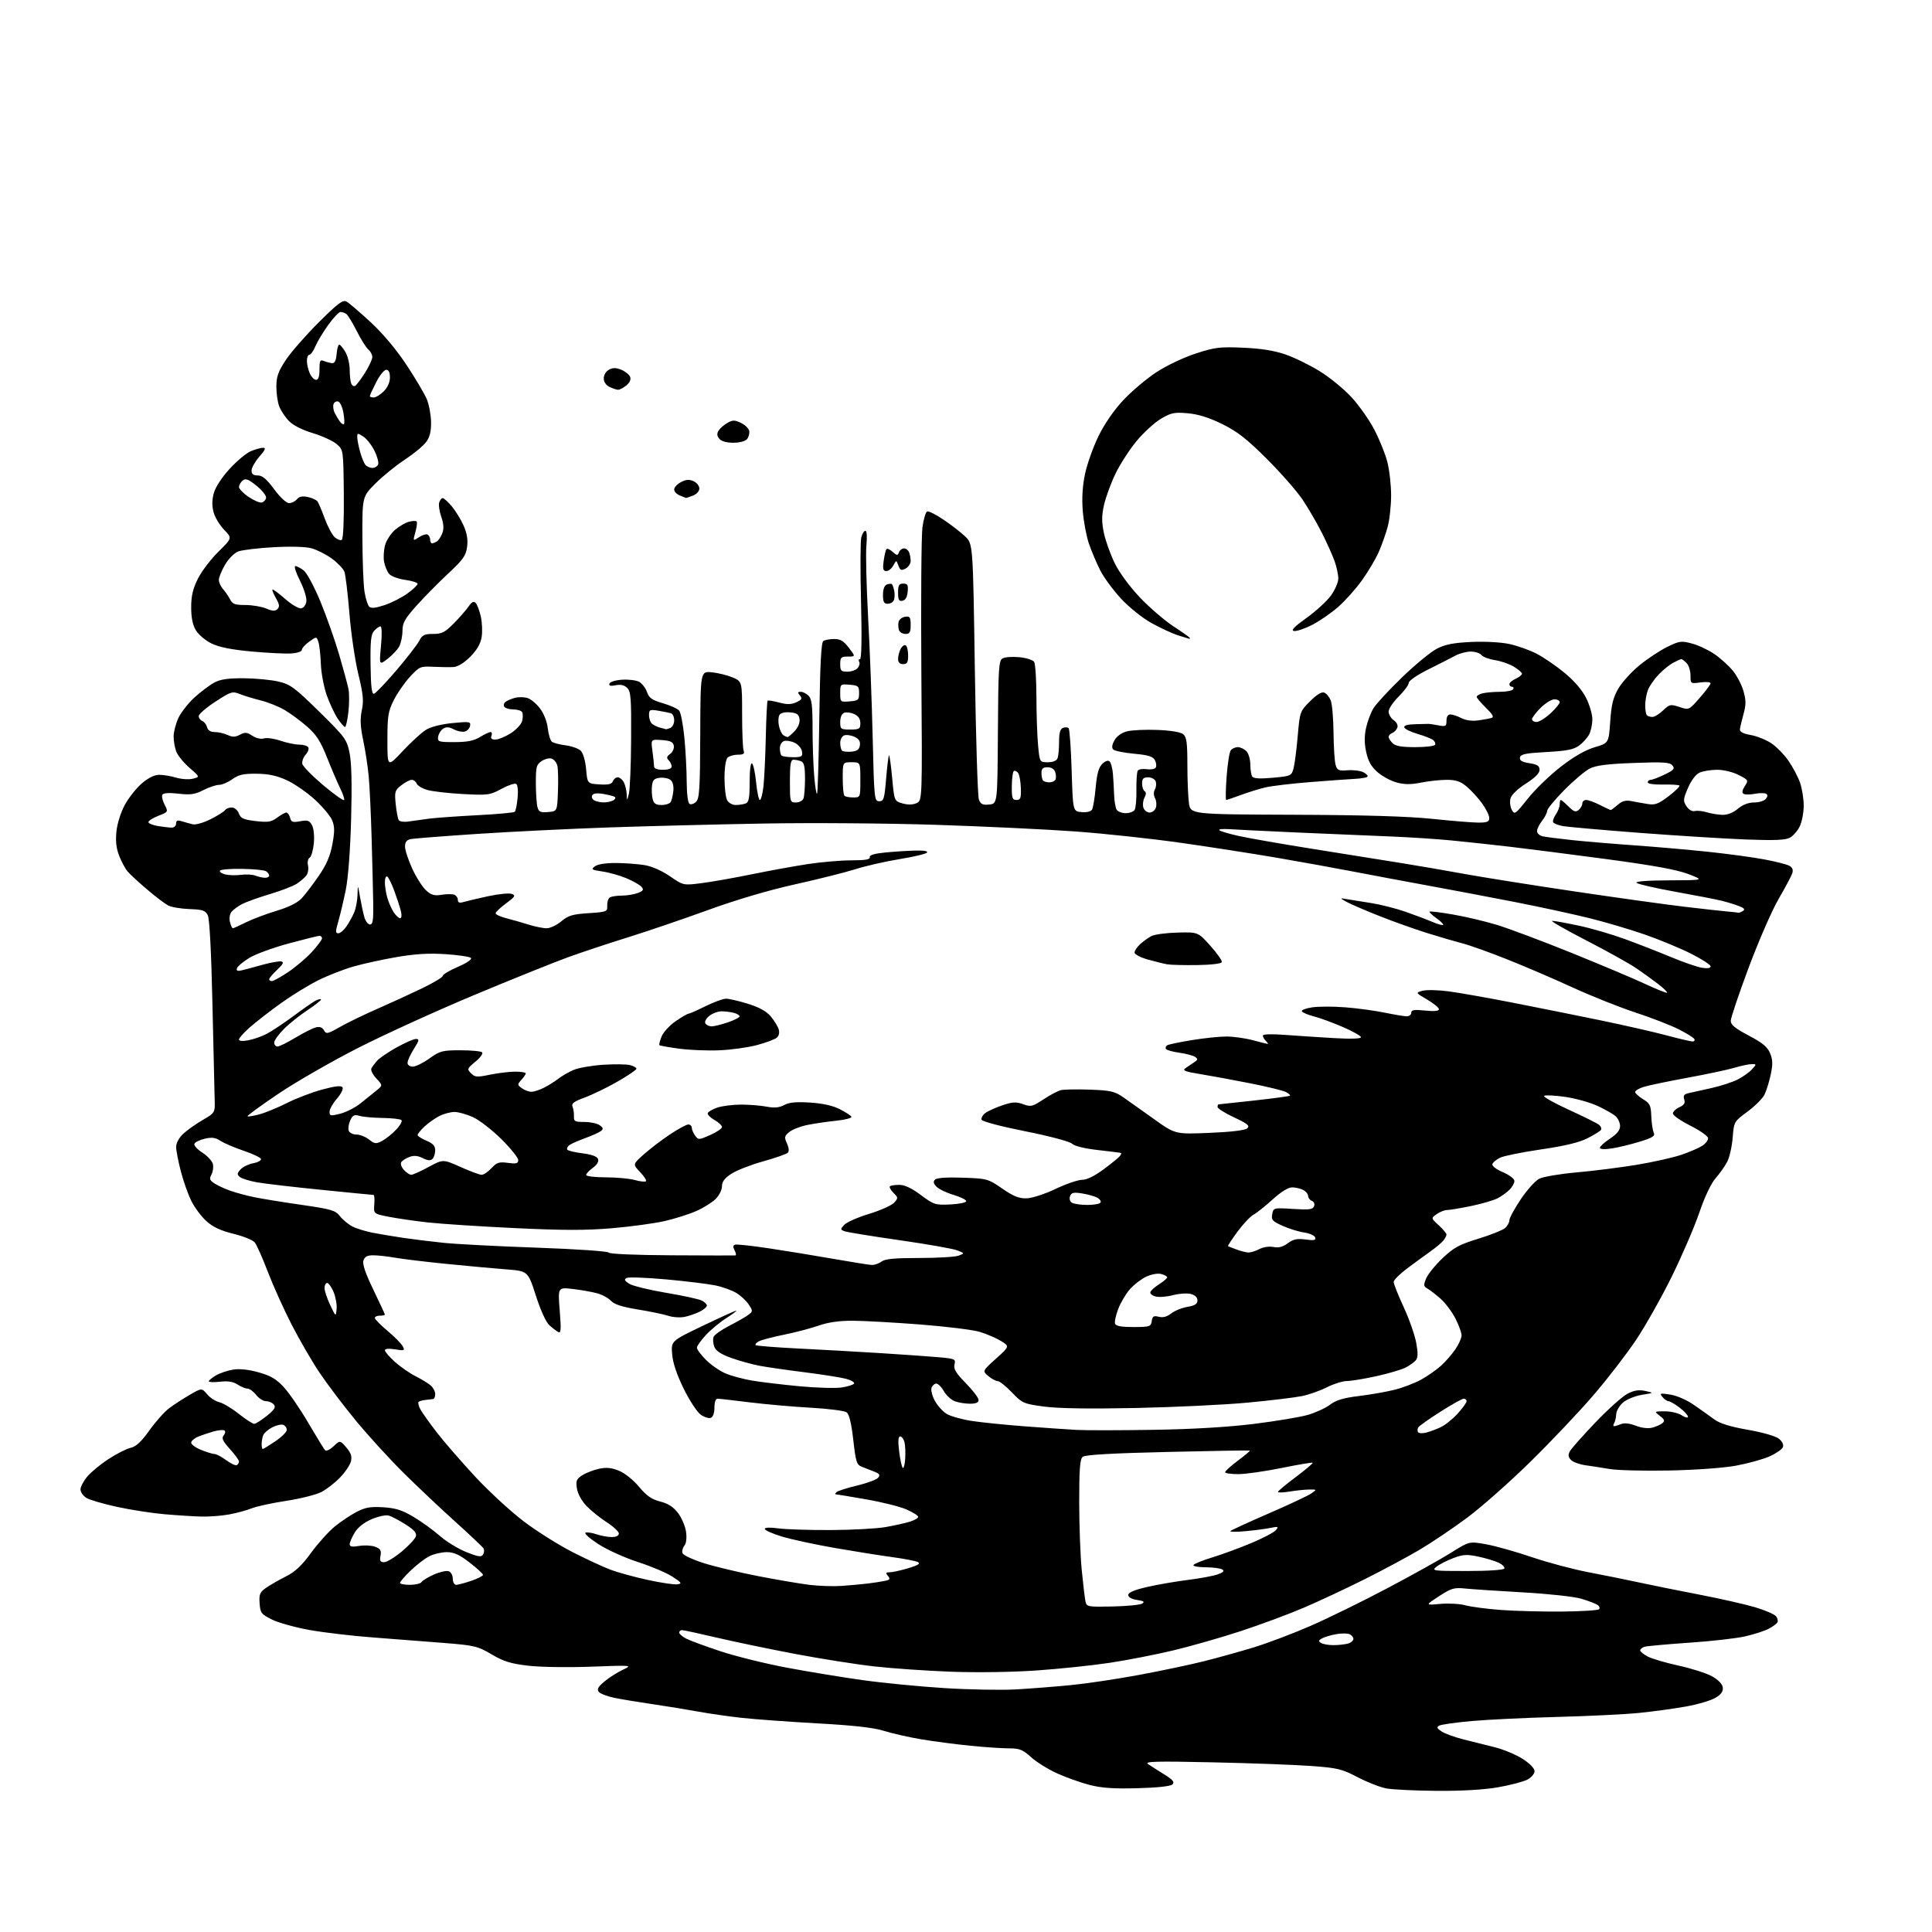 <?xml version="1.0" encoding="UTF-8" standalone="no"?>
<svg 
  version="1.1" 
  xmlns="http://www.w3.org/2000/svg" 
  xmlns:xlink="http://www.w3.org/1999/xlink" 
  xmlns:svg="http://www.w3.org/2000/svg"
  xmlns:rdf="http://www.w3.org/1999/02/22-rdf-syntax-ns#"
  xmlns:cc="http://creativecommons.org/ns#"
  xmlns:dc="http://purl.org/dc/elements/1.1/"
  viewBox="0 0 768 768"
  width="768"
  height="768"
>
<style>svg {background-color: white; }</style>"
<path stroke="none" fill="black" fill-rule="evenodd" d="M571.12,711.89C562.53,711.83 553.48,711.39 551.00,710.91C548.52,710.42 543.41,708.42 539.64,706.44C533.41,703.19 531.70,702.77 521.14,702.00C514.74,701.53 497.12,700.88 482.00,700.55C459.56,700.06 454.84,700.19 456.35,701.23C457.37,701.93 460.25,703.77 462.74,705.31C466.23,707.48 467.00,708.40 466.09,709.31C465.34,710.06 460.23,710.63 452.20,710.84C442.67,711.10 437.89,710.77 433.06,709.52C429.51,708.60 423.72,706.53 420.19,704.93C416.65,703.33 412.01,700.44 409.88,698.51C406.55,695.50 405.29,695.00 401.10,695.00C398.41,695.00 391.55,694.54 385.86,693.97C380.16,693.41 371.45,692.27 366.50,691.45C361.55,690.63 354.80,689.11 351.50,688.08C347.24,686.75 339.57,685.88 325.00,685.07C313.73,684.44 300.23,683.46 295.00,682.89C289.77,682.32 281.90,681.19 277.50,680.38C273.10,679.57 265.00,678.25 259.50,677.45C254.00,676.64 247.17,675.52 244.33,674.94C241.48,674.36 238.66,673.29 238.05,672.56C237.20,671.53 237.70,670.59 240.22,668.46C242.02,666.94 245.30,664.84 247.50,663.80C251.50,661.92 251.50,661.92 235.00,662.53C225.76,662.88 214.73,662.71 209.93,662.14C203.04,661.33 200.20,660.45 195.43,657.64C189.89,654.37 188.65,654.07 176.50,653.10C169.35,652.52 156.75,651.55 148.50,650.93C140.25,650.32 128.84,648.98 123.15,647.97C117.46,646.95 110.71,645.08 108.15,643.81C103.85,641.68 103.48,641.19 103.20,637.36C102.94,633.78 103.28,632.94 105.70,631.23C107.24,630.15 110.78,628.11 113.57,626.70C117.35,624.80 119.94,622.38 123.66,617.27C126.42,613.49 130.66,608.78 133.09,606.80C135.52,604.82 139.42,602.21 141.78,600.99C145.23,599.20 147.27,598.85 152.38,599.17C157.37,599.49 159.92,600.31 164.48,603.04C167.66,604.94 172.34,608.33 174.88,610.57C177.42,612.80 182.13,615.68 185.35,616.97C190.12,618.88 191.34,619.06 192.03,617.95C192.49,617.20 192.56,616.09 192.19,615.49C191.81,614.88 186.78,610.14 181.02,604.94C175.25,599.75 165.99,591.00 160.43,585.50C154.88,580.00 146.32,570.63 141.42,564.68C136.51,558.72 130.03,550.15 127.00,545.63C123.97,541.11 118.97,532.48 115.88,526.45C112.79,520.43 108.54,511.00 106.44,505.50C104.34,500.00 102.00,494.75 101.23,493.84C100.47,492.93 96.66,491.40 92.77,490.44C87.71,489.20 84.64,487.77 82.06,485.43C80.06,483.63 77.38,480.04 76.09,477.46C74.79,474.87 72.90,469.55 71.89,465.63C70.87,461.71 70.03,457.35 70.02,455.94C70.01,454.42 71.12,452.31 72.75,450.78C74.26,449.35 77.75,446.87 80.50,445.26C85.50,442.34 85.50,442.34 85.33,436.92C85.24,433.94 84.84,416.78 84.44,398.78C83.98,378.18 83.30,365.24 82.60,363.83C81.65,361.92 80.58,361.56 75.31,361.37C71.92,361.25 68.09,360.60 66.82,359.92C65.54,359.25 61.80,356.41 58.51,353.60C55.21,350.80 51.74,347.60 50.79,346.50C49.83,345.40 48.31,342.58 47.39,340.24C46.21,337.23 45.89,334.38 46.29,330.51C46.61,327.33 48.02,322.90 49.64,319.91C51.18,317.09 54.22,313.26 56.40,311.39C58.96,309.20 61.40,308.00 63.31,308.00C64.94,308.00 67.97,308.51 70.04,309.13C72.12,309.75 75.10,309.94 76.66,309.55C79.50,308.84 79.50,308.84 75.28,305.17C72.96,303.15 70.60,300.23 70.03,298.68C69.46,297.14 69.01,294.44 69.02,292.68C69.03,290.93 69.87,287.70 70.87,285.50C71.88,283.30 74.74,279.63 77.23,277.33C79.73,275.04 83.29,272.36 85.14,271.36C87.66,270.01 90.62,269.58 97.02,269.62C101.70,269.66 107.90,270.26 110.78,270.95C115.46,272.07 117.20,273.36 126.90,282.90C137.20,293.04 137.84,293.90 138.95,299.27C139.75,303.13 139.95,311.54 139.58,325.46C139.24,337.97 138.41,349.01 137.45,353.74C136.58,358.01 135.25,363.64 134.49,366.25C133.32,370.28 133.32,371.00 134.49,371.00C135.24,371.00 136.70,369.76 137.73,368.25C138.76,366.74 140.14,364.24 140.80,362.70C141.46,361.16 142.05,358.01 142.12,355.70C142.23,351.50 142.23,351.50 143.10,356.50C143.58,359.25 144.35,362.85 144.81,364.50C145.27,366.15 146.29,367.50 147.07,367.50C148.21,367.50 148.47,365.76 148.36,359.00C148.28,354.32 148.00,342.62 147.72,333.00C147.45,323.38 146.93,312.35 146.56,308.50C146.20,304.65 145.21,298.22 144.37,294.22C143.23,288.78 143.10,285.78 143.83,282.34C144.64,278.57 144.38,275.98 142.42,267.89C141.11,262.46 139.52,251.61 138.89,243.76C138.25,235.92 137.36,228.50 136.91,227.28C136.45,226.06 134.19,223.70 131.88,222.03C129.58,220.36 125.94,218.52 123.80,217.95C121.45,217.31 115.47,217.15 108.70,217.53C102.54,217.87 96.25,218.63 94.71,219.21C93.14,219.81 90.85,222.11 89.46,224.48C88.11,226.79 87.00,229.50 87.00,230.51C87.00,231.52 87.75,233.17 88.66,234.18C89.57,235.19 90.83,237.02 91.46,238.26C92.40,240.13 93.41,240.50 97.54,240.50C100.27,240.50 103.99,241.13 105.81,241.89C108.36,242.97 109.38,243.02 110.30,242.10C111.22,241.18 111.08,240.21 109.71,237.82C108.74,236.12 108.11,234.56 108.31,234.35C108.52,234.15 110.78,235.82 113.33,238.06C115.93,240.35 118.75,242.00 119.74,241.82C120.76,241.62 121.62,240.42 121.79,238.97C121.96,237.59 120.79,233.88 119.20,230.73C117.61,227.58 116.80,225.01 117.40,225.02C118.01,225.03 119.51,225.82 120.74,226.77C121.98,227.73 124.94,233.25 127.37,239.12C129.78,244.97 133.12,254.42 134.79,260.12C136.46,265.83 138.13,271.99 138.51,273.81C138.88,275.62 138.87,279.79 138.49,283.06C138.11,286.33 137.51,289.00 137.15,288.99C136.79,288.99 135.50,287.51 134.27,285.71C133.05,283.91 131.09,279.75 129.92,276.47C128.75,273.19 127.68,267.57 127.55,264.00C127.42,260.43 126.99,256.48 126.58,255.23C125.85,252.97 125.85,252.97 122.93,255.05C121.32,256.20 120.00,257.67 119.99,258.32C119.99,259.00 118.19,259.61 115.74,259.76C113.41,259.91 106.33,259.56 100.00,258.98C92.10,258.26 87.14,257.27 84.15,255.83C81.76,254.67 78.95,252.33 77.91,250.61C76.59,248.46 76.01,245.63 76.00,241.45C76.00,236.89 76.66,234.07 78.65,230.07C80.12,227.13 83.78,222.30 86.81,219.33C92.31,213.91 92.31,213.91 89.12,210.62C87.37,208.81 85.48,205.69 84.92,203.68C84.23,201.18 84.25,198.78 84.98,196.07C85.62,193.68 88.11,189.85 91.26,186.40C94.13,183.27 97.93,180.09 99.71,179.35C101.48,178.61 103.67,178.00 104.57,178.00C105.81,178.00 105.45,178.86 103.10,181.53C101.40,183.48 100.00,185.95 100.00,187.03C100.00,188.46 100.68,189.00 102.47,189.00C104.30,189.00 105.98,190.42 109.00,194.50C111.37,197.71 113.83,200.00 114.91,200.00C115.92,200.00 117.33,199.30 118.04,198.46C118.95,197.36 120.21,197.10 122.41,197.58C124.11,197.95 125.84,198.76 126.25,199.38C126.67,199.99 127.96,203.06 129.12,206.20C130.28,209.33 132.05,212.64 133.05,213.55C134.05,214.45 135.32,214.92 135.86,214.59C136.45,214.22 136.77,207.04 136.67,196.40C136.50,178.83 136.50,178.83 133.84,176.54C132.38,175.28 128.09,173.31 124.31,172.16C120.01,170.86 116.46,169.04 114.79,167.29C113.32,165.76 111.61,163.15 110.98,161.50C110.35,159.85 109.85,156.30 109.86,153.62C109.88,149.69 110.61,147.65 113.60,143.12C115.64,140.03 121.51,133.32 126.64,128.21C134.32,120.56 136.28,119.08 137.73,119.87C138.71,120.40 143.01,124.08 147.31,128.05C152.22,132.59 157.50,138.89 161.56,145.01C165.10,150.36 168.73,156.49 169.63,158.62C170.53,160.76 171.30,164.85 171.35,167.72C171.41,171.51 170.87,173.70 169.39,175.72C168.26,177.25 164.45,180.40 160.92,182.72C157.39,185.04 152.14,189.30 149.25,192.19C144.00,197.45 144.00,197.45 144.06,213.98C144.09,223.06 144.47,232.66 144.91,235.30C145.34,237.94 146.18,240.58 146.76,241.16C147.51,241.91 149.30,241.73 152.84,240.55C155.60,239.64 159.69,237.56 161.93,235.94C164.17,234.31 166.00,232.58 166.00,232.09C166.00,231.59 163.79,230.88 161.08,230.51C158.37,230.14 155.51,229.08 154.72,228.17C153.92,227.25 153.01,225.09 152.69,223.37C152.36,221.64 152.54,218.63 153.08,216.68C153.62,214.73 155.43,211.97 157.11,210.56C158.78,209.15 161.27,207.72 162.62,207.38C163.98,207.04 165.33,207.00 165.62,207.29C165.91,207.58 165.69,209.46 165.13,211.48C164.12,215.15 164.12,215.15 166.59,213.53C167.95,212.64 169.49,212.19 170.03,212.52C170.56,212.85 171.00,213.77 171.00,214.56C171.00,215.35 171.34,215.99 171.75,215.98C172.16,215.98 173.03,215.63 173.69,215.21C174.34,214.80 175.31,213.33 175.83,211.94C176.50,210.18 176.38,208.23 175.42,205.46C174.66,203.28 174.29,200.71 174.59,199.75C174.89,198.79 175.51,198.00 175.98,198.00C176.44,198.00 178.06,199.46 179.57,201.25C181.08,203.04 183.20,206.48 184.27,208.90C185.63,211.97 186.06,214.53 185.68,217.40C185.22,220.89 184.10,222.46 178.16,228.00C174.32,231.57 168.67,237.31 165.59,240.74C160.92,245.96 160.00,247.60 159.99,250.74C159.98,252.81 159.41,255.57 158.74,256.89C158.06,258.20 155.97,260.45 154.11,261.87C150.72,264.47 150.72,264.47 151.45,256.74C151.88,252.11 151.80,249.00 151.24,249.00C150.73,249.00 149.60,249.79 148.73,250.75C147.46,252.16 147.18,254.80 147.30,264.28C147.41,272.86 147.78,275.98 148.65,275.78C149.31,275.63 153.29,271.47 157.50,266.55C161.71,261.62 165.81,256.33 166.61,254.80C167.83,252.42 168.67,252.00 172.16,252.00C175.66,252.00 176.87,251.38 180.45,247.75C182.75,245.41 185.39,242.39 186.31,241.04C187.51,239.27 188.29,238.89 189.07,239.67C189.67,240.27 190.60,242.71 191.13,245.09C191.67,247.47 191.81,251.17 191.45,253.32C191.00,255.97 189.54,258.46 186.89,261.11C184.45,263.55 181.97,265.06 180.25,265.16C178.74,265.25 175.11,265.20 172.19,265.06C167.10,264.81 166.72,264.97 162.95,269.05C160.80,271.39 157.90,275.57 156.51,278.35C154.29,282.80 154.00,284.66 154.00,294.23C154.00,305.07 154.00,305.07 160.09,298.56C163.44,294.98 167.60,291.18 169.34,290.11C171.25,288.93 175.42,287.87 179.85,287.44C186.70,286.77 187.18,286.85 186.84,288.60C186.64,289.63 185.64,290.64 184.61,290.84C183.58,291.04 181.64,290.61 180.30,289.89C178.55,288.95 177.40,288.89 176.18,289.65C175.26,290.23 174.36,291.67 174.18,292.85C173.88,294.87 174.27,295.00 180.68,295.00C185.73,294.99 188.35,294.47 190.77,293.00C192.57,291.90 194.47,291.00 194.99,291.00C195.51,291.00 195.68,291.68 195.36,292.50C194.96,293.54 195.43,294.00 196.91,294.00C198.08,294.00 200.82,292.87 203.00,291.50C205.20,290.11 207.24,287.91 207.58,286.56C207.91,285.21 207.89,283.64 207.54,283.06C207.18,282.48 205.59,282.00 204.00,282.00C202.41,282.00 200.81,281.50 200.43,280.89C200.05,280.28 200.36,279.37 201.12,278.88C201.88,278.39 203.51,277.71 204.75,277.38C205.99,277.05 208.10,277.06 209.46,277.40C210.81,277.74 213.11,279.59 214.58,281.51C216.19,283.63 217.45,286.79 217.75,289.49C218.03,291.95 218.76,294.36 219.38,294.85C220.00,295.33 222.47,295.98 224.89,296.29C227.30,296.60 230.00,297.57 230.88,298.45C231.81,299.38 232.69,302.45 232.99,305.78C233.50,311.50 233.50,311.50 238.26,311.81C241.84,312.03 243.17,311.73 243.62,310.56C243.95,309.70 244.82,309.00 245.57,309.00C246.32,309.00 247.40,309.87 247.96,310.93C248.53,312.00 249.05,314.14 249.12,315.68C249.24,318.50 249.24,318.50 250.00,315.50C250.42,313.85 250.82,304.09 250.88,293.82C250.98,277.63 250.78,274.92 249.34,273.48C248.20,272.34 246.75,272.00 244.76,272.40C242.69,272.81 241.96,272.62 242.25,271.74C242.47,271.05 244.73,270.36 247.29,270.20C249.84,270.03 252.88,270.40 254.04,271.02C255.21,271.65 256.62,273.47 257.18,275.08C258.01,277.47 259.17,278.28 263.51,279.55C266.44,280.40 269.35,281.72 269.99,282.49C270.62,283.25 271.55,288.07 272.05,293.19C272.54,298.31 272.96,306.19 272.97,310.69C272.99,315.52 273.45,319.16 274.10,319.56C274.70,319.93 275.89,319.54 276.73,318.69C278.04,317.39 278.29,313.25 278.36,291.97C278.44,266.79 278.44,266.79 282.97,267.25C285.46,267.50 289.19,268.43 291.25,269.30C295.00,270.90 295.00,270.90 295.00,283.87C295.00,291.00 295.27,297.55 295.61,298.42C296.07,299.64 295.55,300.00 293.31,300.00C291.71,300.00 289.86,300.54 289.20,301.20C288.50,301.90 288.00,305.26 288.00,309.27C288.00,313.04 288.47,317.00 289.04,318.07C289.61,319.15 291.12,320.00 292.45,320.00C293.76,320.00 295.55,319.73 296.42,319.39C297.68,318.91 298.00,317.16 298.00,310.83C298.00,306.12 298.38,303.12 298.94,303.46C299.46,303.78 300.19,307.19 300.57,311.02C300.95,314.86 301.62,318.00 302.06,318.00C302.50,318.00 303.13,315.64 303.47,312.75C303.80,309.86 304.23,301.07 304.41,293.21C304.59,285.35 304.92,278.75 305.13,278.54C305.34,278.32 307.40,278.65 309.70,279.26C312.86,280.11 314.52,280.09 316.54,279.16C318.74,278.16 318.99,277.69 317.98,276.48C316.99,275.28 317.05,275.00 318.31,275.00C319.16,275.00 320.56,275.71 321.43,276.57C322.67,277.81 323.00,280.50 323.00,289.42C323.00,295.62 323.29,304.15 323.65,308.37C324.00,312.59 324.52,315.82 324.79,315.55C325.06,315.28 325.47,301.67 325.69,285.30C326.00,263.71 326.44,255.34 327.30,254.79C327.96,254.37 329.91,254.02 331.63,254.02C334.04,254.00 335.38,254.80 337.43,257.50C340.10,261.00 340.10,261.00 337.05,261.00C334.33,261.00 334.00,261.32 334.00,264.00C334.00,266.64 334.35,267.00 336.88,267.00C338.46,267.00 340.30,266.34 340.96,265.54C341.63,264.74 341.88,263.62 341.53,263.04C341.17,262.47 341.32,262.00 341.86,262.00C342.48,262.00 342.63,253.76 342.27,239.16C341.96,226.60 342.00,215.13 342.37,213.66C342.74,212.20 343.47,211.00 344.00,211.00C344.58,211.00 344.74,213.33 344.41,216.75C344.10,219.91 344.40,232.62 345.07,245.00C345.75,257.38 346.57,278.98 346.90,293.00C347.48,317.63 347.57,318.50 349.50,318.50C351.29,318.50 351.58,317.59 352.24,309.59C352.65,304.69 353.16,300.50 353.38,300.28C353.60,300.06 354.17,304.06 354.64,309.16C355.50,318.43 355.50,318.43 358.77,319.37C360.91,319.98 362.84,319.94 364.34,319.26C366.63,318.21 366.63,318.21 366.25,266.86C366.05,238.61 366.24,212.84 366.69,209.58C367.14,206.33 367.99,203.50 368.59,203.30C369.19,203.10 372.12,204.58 375.09,206.60C378.07,208.61 381.91,211.58 383.63,213.21C386.77,216.16 386.77,216.16 387.51,265.83C387.91,293.15 388.64,316.54 389.12,317.81C389.83,319.69 390.62,320.07 393.25,319.81C396.50,319.50 396.50,319.50 396.68,291.08C396.83,265.54 397.02,262.57 398.54,261.72C399.48,261.19 402.48,260.98 405.22,261.25C407.97,261.51 410.61,262.35 411.09,263.11C411.57,263.88 411.98,270.12 411.99,277.00C412.00,283.88 412.30,292.54 412.65,296.25C413.29,303.00 413.29,303.00 416.54,303.00C418.58,303.00 420.01,302.41 420.39,301.42C420.73,300.55 421.00,297.61 421.00,294.89C421.00,291.35 421.44,289.77 422.54,289.35C423.39,289.02 424.40,289.07 424.79,289.46C425.18,289.84 425.73,297.44 426.00,306.33C426.50,322.50 426.50,322.50 429.90,322.82C431.89,323.01 433.62,322.62 434.08,321.87C434.51,321.17 435.18,317.20 435.55,313.05C436.06,307.47 436.76,305.01 438.20,303.63C439.44,302.45 440.52,302.12 441.12,302.72C441.64,303.24 442.22,305.43 442.40,307.58C442.58,309.74 442.80,313.52 442.88,316.00C442.96,318.48 443.42,321.12 443.90,321.88C444.38,322.63 446.00,323.25 447.50,323.25C449.00,323.25 450.59,322.66 451.04,321.93C451.49,321.21 451.81,317.64 451.74,314.01C451.68,310.37 451.92,306.94 452.27,306.37C452.62,305.80 454.23,305.53 455.84,305.76C457.45,306.00 459.06,305.71 459.43,305.12C459.79,304.53 459.64,303.20 459.09,302.17C458.31,300.72 456.46,300.14 450.82,299.62C446.82,299.25 443.09,298.49 442.54,297.94C441.86,297.26 442.02,296.06 443.02,294.28C443.93,292.65 445.85,291.28 447.99,290.72C449.91,290.23 455.35,289.97 460.09,290.16C465.46,290.37 469.32,291.02 470.35,291.87C471.70,292.99 472.00,295.22 472.00,303.98C472.00,309.89 472.28,316.75 472.62,319.22C473.23,323.72 473.23,323.72 514.33,323.88C542.58,323.99 559.81,324.50 569.46,325.52C577.18,326.33 585.41,327.00 587.75,327.00C591.22,327.00 592.00,326.66 592.00,325.15C592.00,324.13 590.72,321.53 589.15,319.36C587.58,317.20 584.85,314.21 583.07,312.71C580.55,310.59 578.80,310.00 575.09,310.00C572.47,310.00 567.88,310.49 564.88,311.10C560.87,311.90 558.30,311.89 555.20,311.05C552.87,310.43 549.44,308.57 547.56,306.92C545.06,304.73 543.86,302.59 543.08,298.93C542.32,295.42 542.32,292.54 543.06,289.25C543.63,286.67 544.97,283.16 546.03,281.45C547.09,279.74 552.18,274.25 557.34,269.26C562.50,264.27 568.70,259.16 571.11,257.91C574.47,256.16 577.68,255.53 584.82,255.19C590.18,254.94 596.60,255.28 599.93,255.99C603.12,256.66 608.02,258.41 610.83,259.86C613.63,261.31 618.65,264.75 621.98,267.50C625.79,270.65 628.95,274.33 630.51,277.45C631.88,280.17 632.99,283.99 632.99,285.95C632.98,287.90 632.41,290.58 631.74,291.90C631.06,293.23 629.27,295.22 627.76,296.34C625.58,297.96 622.92,298.49 614.77,298.94C606.42,299.40 604.46,299.80 604.21,301.11C603.99,302.31 604.96,302.90 607.95,303.38C611.12,303.88 612.00,304.46 612.00,306.02C612.00,307.36 610.16,309.20 606.51,311.53C603.19,313.66 600.79,315.98 600.43,317.43C600.10,318.74 600.34,320.77 600.97,321.94C602.04,323.94 602.39,323.69 607.30,317.50C610.16,313.89 616.05,308.19 620.38,304.83C625.62,300.77 630.15,298.16 633.88,297.05C639.50,295.39 639.50,295.39 640.09,286.80C640.56,279.99 641.24,277.27 643.36,273.65C644.83,271.13 648.62,266.98 651.77,264.41C654.92,261.84 659.86,258.58 662.75,257.16C667.61,254.77 668.34,254.68 672.60,255.82C675.14,256.49 679.15,258.39 681.53,260.02C683.90,261.65 687.19,264.62 688.82,266.60C690.46,268.59 692.37,272.25 693.07,274.75C694.10,278.42 694.10,280.16 693.06,283.89C692.36,286.43 691.72,289.15 691.64,289.95C691.55,290.91 692.97,291.66 695.91,292.17C698.34,292.60 702.02,294.07 704.09,295.44C706.17,296.81 709.26,299.97 710.97,302.46C712.68,304.94 714.74,308.84 715.54,311.11C716.34,313.39 717.00,317.49 717.00,320.22C717.00,322.96 716.30,326.66 715.45,328.45C714.60,330.25 712.82,332.29 711.50,333.00C709.68,333.97 705.32,334.14 693.79,333.70C685.38,333.37 666.35,332.18 651.50,331.05C636.65,329.91 623.03,328.71 621.24,328.38C619.45,328.05 617.73,327.38 617.43,326.89C617.13,326.40 617.59,325.00 618.44,323.78C619.30,322.56 620.00,320.76 620.00,319.78C620.00,318.80 620.20,318.00 620.45,318.00C620.70,318.00 622.07,319.16 623.50,320.59C625.59,322.68 626.36,322.94 627.54,321.97C628.34,321.30 629.00,320.14 629.00,319.38C629.00,318.62 629.69,318.00 630.54,318.00C631.39,318.00 633.84,318.90 636.00,320.00C638.16,321.10 640.09,322.00 640.31,322.00C640.52,322.00 641.77,321.07 643.09,319.92C644.85,318.39 646.27,318.01 648.49,318.45C650.15,318.78 653.08,319.30 655.00,319.61C657.95,320.08 659.25,319.59 663.32,316.49C665.97,314.46 667.90,312.56 667.60,312.27C667.31,311.98 664.35,311.80 661.04,311.87C657.57,311.95 655.00,311.58 655.00,311.00C655.00,310.45 655.53,310.00 656.18,310.00C656.84,310.00 659.33,309.05 661.72,307.89C665.42,306.10 665.88,305.56 664.81,304.27C663.75,303.00 661.28,302.84 649.40,303.29C638.75,303.69 634.41,304.25 631.87,305.55C630.02,306.51 625.46,310.37 621.75,314.14C618.04,317.90 615.00,321.60 615.00,322.36C615.00,323.11 614.10,324.87 613.00,326.27C611.90,327.67 611.00,329.52 611.00,330.39C611.00,331.25 612.01,332.18 613.25,332.45C614.49,332.72 619.77,333.40 625.00,333.96C630.23,334.51 641.25,335.44 649.50,336.02C657.75,336.60 671.00,337.76 678.94,338.59C686.88,339.43 696.99,340.80 701.40,341.64C705.82,342.47 710.25,343.60 711.26,344.14C712.51,344.81 712.89,345.76 712.47,347.11C712.12,348.20 709.68,352.78 707.05,357.29C704.42,361.81 699.06,374.10 695.14,384.60C691.21,395.11 688.00,404.65 688.00,405.80C688.00,407.38 689.75,408.81 695.13,411.64C700.59,414.51 702.58,416.15 703.63,418.66C704.71,421.25 704.76,423.01 703.88,427.21C703.26,430.12 702.13,433.73 701.36,435.23C700.60,436.73 697.57,439.74 694.63,441.91C689.30,445.84 689.28,445.87 688.77,452.22C688.49,455.72 687.52,460.03 686.61,461.78C685.71,463.54 683.63,466.49 681.99,468.35C680.17,470.43 677.65,475.74 675.47,482.12C673.52,487.83 668.59,499.25 664.53,507.50C660.47,515.75 654.07,527.09 650.32,532.70C646.57,538.31 638.93,548.21 633.34,554.70C627.76,561.19 616.51,573.07 608.34,581.09C600.18,589.11 588.85,599.13 583.16,603.36C577.47,607.58 568.97,613.30 564.28,616.07C559.59,618.84 549.85,624.07 542.63,627.69C535.41,631.31 524.51,636.42 518.42,639.03C512.33,641.64 500.94,645.87 493.11,648.43C485.28,650.99 473.23,654.43 466.33,656.08C459.43,657.73 448.09,659.94 441.14,660.99C434.19,662.04 421.07,663.42 412.00,664.04C402.36,664.71 388.23,664.91 378.00,664.53C368.38,664.17 354.70,663.23 347.60,662.43C340.51,661.64 326.35,659.40 316.12,657.47C305.90,655.53 291.85,652.61 284.89,650.97C277.93,649.34 271.74,648.00 271.12,648.00C270.50,648.00 270.00,648.44 270.00,648.97C270.00,649.51 271.24,650.59 272.75,651.37C274.26,652.15 280.44,654.43 286.48,656.43C292.52,658.42 304.44,661.37 312.98,662.96C321.52,664.56 335.02,666.78 343.00,667.89C350.98,669.01 365.60,670.43 375.50,671.05C385.40,671.67 398.23,671.90 404.00,671.56C409.77,671.22 419.45,670.47 425.50,669.88C431.55,669.30 443.70,667.49 452.50,665.86C461.30,664.23 473.00,661.77 478.50,660.39C484.00,659.01 492.99,656.51 498.47,654.83C503.96,653.15 514.08,649.32 520.97,646.31C527.86,643.31 541.60,636.57 551.50,631.34C561.40,626.11 572.78,619.77 576.78,617.25C584.06,612.67 584.06,612.67 590.78,613.88C594.48,614.55 602.67,616.85 609.00,619.01C615.33,621.16 625.45,623.85 631.50,625.00C637.55,626.15 646.55,627.97 651.50,629.04C656.45,630.12 667.27,632.30 675.54,633.89C683.81,635.49 693.77,637.74 697.67,638.90C701.58,640.07 705.31,641.67 705.97,642.46C706.63,643.26 706.88,644.39 706.52,644.96C706.17,645.54 704.57,646.69 702.98,647.51C701.38,648.34 697.25,649.67 693.79,650.47C690.33,651.27 680.30,652.41 671.50,653.00C662.70,653.60 654.71,654.33 653.75,654.61C652.79,654.90 652.00,655.54 652.00,656.04C652.00,656.54 653.38,657.66 655.06,658.53C656.75,659.40 662.26,661.02 667.31,662.12C672.37,663.22 678.30,665.12 680.50,666.33C682.97,667.69 684.62,669.37 684.82,670.74C685.04,672.34 684.25,673.49 681.93,674.90C680.17,675.97 674.85,677.54 670.12,678.38C665.38,679.23 657.00,680.37 651.50,680.92C646.00,681.47 631.38,682.19 619.00,682.51C606.62,682.84 591.33,683.57 585.00,684.14C578.67,684.71 572.87,685.53 572.10,685.97C570.99,686.58 571.21,687.09 573.10,688.31C574.42,689.17 578.31,690.58 581.75,691.44C585.19,692.30 590.81,693.70 594.25,694.57C597.69,695.43 602.64,697.50 605.25,699.17C608.14,701.02 610.00,702.94 610.00,704.08C610.00,705.13 608.73,706.61 607.09,707.45C605.49,708.28 600.26,709.64 595.46,710.48C589.89,711.45 581.09,711.96 571.12,711.89zM530.00,653.97C531.92,653.97 534.51,653.70 535.75,653.37C536.99,653.04 538.00,652.19 538.00,651.49C538.00,650.79 537.26,649.93 536.37,649.59C535.47,649.24 533.10,649.25 531.12,649.61C529.13,649.97 526.65,650.70 525.61,651.24C524.09,652.03 523.99,652.38 525.11,653.09C525.88,653.57 528.08,653.97 530.00,653.97zM620.67,640.62C628.46,640.55 635.20,640.14 635.64,639.70C636.08,639.25 635.78,638.46 634.97,637.94C634.16,637.41 631.25,636.31 628.50,635.50C625.75,634.68 615.41,633.55 605.50,633.00C595.60,632.44 585.25,631.75 582.50,631.47C578.01,631.01 576.94,631.32 572.00,634.54C566.50,638.14 566.50,638.14 572.50,637.58C575.80,637.28 580.30,637.52 582.50,638.13C584.70,638.73 591.00,639.56 596.50,639.98C602.00,640.39 612.88,640.68 620.67,640.62zM442.29,638.60C447.95,638.48 453.23,637.96 454.04,637.45C455.14,636.74 454.64,636.39 452.00,636.01C449.83,635.69 448.50,634.95 448.50,634.04C448.50,633.04 450.87,632.03 456.00,630.85C460.12,629.90 467.37,628.65 472.11,628.06C476.85,627.47 482.18,626.49 483.96,625.87C486.32,625.04 486.83,624.51 485.85,623.88C485.11,623.41 482.11,623.02 479.19,623.02C476.27,623.01 474.13,622.59 474.44,622.10C474.75,621.60 478.10,620.25 481.88,619.10C485.67,617.95 492.62,615.40 497.33,613.43C502.03,611.46 506.47,609.13 507.19,608.26C508.36,606.83 508.12,606.74 505.00,607.37C503.07,607.77 498.57,608.35 495.00,608.68C491.43,609.01 488.77,608.98 489.10,608.62C489.43,608.26 496.27,605.12 504.31,601.63C512.34,598.15 519.94,594.58 521.21,593.70C523.50,592.10 523.50,592.10 520.50,592.11C518.85,592.12 515.36,592.47 512.75,592.90C510.14,593.33 508.00,593.41 508.00,593.07C508.00,592.73 511.19,590.06 515.09,587.14C518.99,584.23 522.01,581.67 521.80,581.47C521.60,581.27 516.05,582.20 509.47,583.54C502.88,584.88 495.14,585.98 492.25,585.99C489.36,586.00 487.00,585.65 487.00,585.21C487.00,584.78 489.29,582.72 492.08,580.63C494.88,578.54 497.02,576.74 496.83,576.62C496.65,576.50 481.94,576.75 464.15,577.17C442.12,577.68 431.35,578.30 430.40,579.09C429.30,579.99 429.00,583.88 429.00,597.02C429.00,606.24 429.45,618.45 430.01,624.14C430.57,629.84 431.24,635.47 431.51,636.66C431.97,638.73 432.47,638.81 442.29,638.60zM334.50,630.43C337.80,630.20 342.52,629.77 345.00,629.47C347.48,629.16 350.55,628.69 351.84,628.41C353.76,628.01 353.96,627.66 352.97,626.46C351.98,625.27 352.11,625.00 353.70,625.00C354.76,625.00 358.06,624.28 361.02,623.40C364.84,622.27 365.97,621.57 364.93,620.98C364.12,620.53 359.64,619.65 354.98,619.02C350.32,618.40 339.98,616.75 332.00,615.37C324.02,613.98 314.46,611.92 310.75,610.78C307.04,609.65 304.00,608.29 304.00,607.77C304.00,607.19 306.07,607.10 309.25,607.54C312.14,607.94 321.49,608.25 330.02,608.22C338.56,608.19 348.46,607.66 352.02,607.04C355.59,606.41 359.96,605.44 361.75,604.87C363.54,604.31 365.00,603.45 365.00,602.97C365.00,602.49 362.91,601.17 360.36,600.04C357.81,598.91 350.55,597.09 344.23,596.00C337.91,594.90 332.48,594.00 332.17,594.00C331.86,594.00 332.03,593.61 332.55,593.13C333.07,592.65 336.74,591.48 340.71,590.53C344.67,589.58 348.43,588.19 349.06,587.43C349.97,586.34 349.66,585.84 347.60,585.02C346.17,584.46 343.94,583.59 342.65,583.09C340.53,582.27 340.20,581.24 339.19,572.35C338.43,565.72 337.57,562.16 336.54,561.41C335.71,560.80 329.28,559.98 322.26,559.59C315.24,559.20 304.32,558.24 298.00,557.45C291.68,556.66 285.94,556.01 285.25,556.01C284.48,556.00 284.00,557.37 284.00,559.53C284.00,561.69 283.44,563.28 282.55,563.62C281.76,563.92 279.94,563.35 278.53,562.34C277.11,561.33 274.07,556.70 271.79,552.05C269.04,546.45 267.48,541.81 267.19,538.33C266.76,533.07 266.76,533.07 279.34,527.04C286.26,523.72 292.26,521.00 292.66,521.00C293.06,521.00 291.31,522.32 288.78,523.93C286.24,525.54 282.56,528.57 280.61,530.68C278.65,532.78 277.04,535.05 277.03,535.72C277.01,536.39 278.63,538.56 280.62,540.55C282.61,542.55 286.10,544.97 288.37,545.94C290.64,546.92 295.43,548.20 299.00,548.81C302.57,549.41 311.04,550.42 317.81,551.06C324.58,551.69 332.11,551.91 334.54,551.55C336.97,551.18 339.20,550.48 339.51,549.99C339.81,549.50 338.36,548.64 336.28,548.09C334.20,547.54 326.88,546.39 320.00,545.52C313.12,544.66 305.02,543.49 302.00,542.93C298.98,542.36 293.88,540.95 290.67,539.80C286.58,538.32 284.57,537.00 283.95,535.36C283.46,534.07 283.33,532.32 283.65,531.46C283.98,530.60 286.78,528.61 289.88,527.03C292.97,525.45 296.38,523.50 297.44,522.70C299.31,521.30 299.32,521.14 297.64,518.57C296.68,517.11 294.46,515.04 292.72,513.98C290.98,512.92 287.21,511.56 284.35,510.97C281.50,510.38 272.71,509.30 264.83,508.58C256.95,507.87 249.87,507.61 249.10,508.01C248.00,508.59 248.22,509.09 250.10,510.30C251.42,511.15 258.03,512.77 264.79,513.91C271.55,515.04 277.96,516.44 279.04,517.02C280.12,517.60 281.00,518.49 281.00,519.01C281.00,519.53 279.76,520.58 278.25,521.35C276.74,522.13 274.04,523.07 272.25,523.46C270.47,523.84 267.51,523.66 265.68,523.06C263.85,522.45 258.39,521.32 253.55,520.54C247.31,519.53 244.21,518.52 242.87,517.09C241.84,515.98 239.31,514.62 237.25,514.07C235.19,513.52 230.86,512.76 227.63,512.38C221.76,511.70 221.76,511.70 222.50,520.98C223.11,528.69 223.00,530.13 221.87,529.48C221.11,529.05 219.52,527.82 218.32,526.74C217.05,525.60 214.83,520.71 213.01,515.02C209.87,505.26 209.87,505.26 201.19,504.59C196.41,504.22 185.75,503.25 177.50,502.42C169.25,501.60 160.05,500.49 157.07,499.96C154.08,499.43 150.17,499.00 148.38,499.00C145.97,499.00 144.96,499.54 144.47,501.09C144.02,502.51 145.27,506.20 148.41,512.67C150.93,517.90 153.00,522.36 153.00,522.59C153.00,522.82 152.10,523.00 151.00,523.00C149.90,523.00 149.00,523.41 149.00,523.91C149.00,524.41 151.26,526.71 154.03,529.02C156.79,531.34 159.51,534.09 160.07,535.13C161.02,536.90 160.80,536.99 157.05,536.39C154.56,535.99 153.00,536.13 153.00,536.76C153.00,537.31 154.78,539.38 156.95,541.34C159.13,543.31 162.84,545.89 165.20,547.07C167.57,548.26 170.29,549.93 171.25,550.77C172.21,551.62 173.00,553.14 173.00,554.15C173.00,555.17 172.66,556.06 172.25,556.13C171.84,556.20 170.47,556.36 169.22,556.49C167.96,556.62 166.69,556.98 166.39,557.28C166.09,557.58 166.39,558.88 167.07,560.16C167.74,561.45 170.73,565.64 173.69,569.48C176.66,573.32 183.56,581.26 189.02,587.12C194.49,592.99 203.13,600.94 208.23,604.80C213.33,608.66 221.98,614.11 227.47,616.92C232.95,619.72 239.84,622.92 242.78,624.02C245.72,625.12 252.40,626.94 257.61,628.07C262.82,629.20 268.08,629.98 269.29,629.79C271.22,629.50 270.97,629.12 267.22,626.70C264.87,625.18 258.71,622.58 253.53,620.91C248.36,619.24 241.28,616.04 237.81,613.78C234.34,611.53 232.07,609.49 232.77,609.25C233.47,609.02 235.45,609.31 237.17,609.91C238.89,610.51 241.58,611.00 243.15,611.00C244.92,611.00 246.00,610.47 246.00,609.60C246.00,608.84 243.86,606.84 241.25,605.16C238.64,603.48 235.02,600.59 233.21,598.72C231.26,596.71 229.69,593.88 229.35,591.76C228.85,588.70 229.14,587.96 231.36,586.50C232.79,585.56 235.76,584.39 237.96,583.90C240.97,583.22 242.95,583.40 245.98,584.61C248.31,585.54 251.67,588.22 253.99,590.99C257.04,594.63 259.04,596.02 262.44,596.88C265.60,597.68 267.67,599.01 269.54,601.46C270.99,603.37 272.42,606.74 272.72,608.95C273.06,611.45 272.79,613.55 272.02,614.48C271.34,615.30 271.03,616.63 271.33,617.43C271.64,618.23 275.46,620.01 279.83,621.39C284.19,622.76 293.88,625.08 301.36,626.53C308.84,627.98 318.00,629.54 321.73,630.00C325.45,630.46 331.20,630.65 334.50,630.43zM162.94,630.00C165.11,630.00 167.19,629.50 167.57,628.89C167.95,628.27 170.18,626.92 172.53,625.88C174.89,624.84 177.53,624.27 178.41,624.60C179.28,624.94 180.00,626.29 180.00,627.61C180.00,628.92 180.59,630.00 181.32,630.00C182.05,630.00 184.75,629.28 187.32,628.41C189.89,627.53 192.00,626.46 192.00,626.03C192.00,625.60 189.60,623.39 186.66,621.12C182.60,617.99 180.42,617.00 177.61,617.00C175.57,617.00 172.46,617.72 170.70,618.61C168.94,619.49 165.59,622.06 163.25,624.32C160.91,626.57 159.00,628.77 159.00,629.21C159.00,629.64 160.77,630.00 162.94,630.00zM583.20,624.50C591.60,624.50 597.71,624.09 598.00,623.51C598.27,622.97 597.27,621.94 595.76,621.21C594.25,620.49 590.59,619.39 587.63,618.77C583.04,617.81 581.55,617.90 577.64,619.40C575.10,620.36 572.10,621.91 570.97,622.83C569.01,624.41 569.67,624.50 583.20,624.50zM152.68,621.00C153.74,621.00 156.90,619.09 159.71,616.75C162.51,614.41 165.04,611.69 165.32,610.70C165.70,609.38 164.60,608.12 161.17,605.95C158.60,604.32 155.58,602.74 154.46,602.44C153.34,602.14 150.31,602.80 147.72,603.91C144.75,605.18 142.28,607.13 141.01,609.21C139.91,611.02 139.01,613.10 139.00,613.84C139.00,614.83 139.97,615.01 142.79,614.53C144.88,614.18 147.75,614.33 149.17,614.87C151.25,615.66 151.65,616.36 151.26,618.43C150.87,620.47 151.16,621.00 152.68,621.00zM80.11,602.86C77.03,602.78 70.45,602.37 65.50,601.94C60.55,601.52 52.00,600.20 46.50,599.00C41.00,597.81 35.49,596.19 34.25,595.39C33.01,594.60 32.00,593.10 32.00,592.05C32.00,591.01 33.23,588.69 34.74,586.90C36.24,585.12 40.09,581.96 43.28,579.90C46.48,577.83 50.41,575.85 52.01,575.50C54.09,575.04 56.20,573.07 59.39,568.60C61.84,565.17 65.35,561.22 67.18,559.84C69.00,558.46 72.68,556.07 75.34,554.52C80.19,551.70 80.19,551.70 82.34,554.25C83.53,555.65 85.69,557.06 87.15,557.39C88.61,557.72 92.09,559.79 94.87,561.99C97.66,564.20 100.43,566.00 101.03,566.00C101.63,566.00 103.89,564.58 106.05,562.84C109.11,560.38 109.73,559.38 108.87,558.34C108.26,557.60 106.86,557.00 105.77,557.00C104.68,557.00 102.90,555.88 101.82,554.50C100.74,553.12 99.20,552.00 98.39,552.00C97.59,552.00 95.81,551.27 94.45,550.37C92.70,549.23 90.63,548.89 87.48,549.25C85.02,549.53 83.00,549.46 83.00,549.09C83.00,548.73 84.28,547.68 85.84,546.75C87.40,545.83 90.48,544.79 92.67,544.44C95.22,544.03 98.87,544.42 102.82,545.53C107.61,546.87 109.84,548.19 112.82,551.42C114.94,553.72 119.30,560.07 122.51,565.55C125.73,571.02 128.73,575.92 129.17,576.44C129.64,576.99 131.04,576.37 132.57,574.94C135.17,572.50 135.17,572.50 137.66,575.39C139.51,577.55 139.98,578.94 139.51,580.89C139.15,582.33 137.21,585.23 135.18,587.33C133.16,589.44 129.80,592.04 127.73,593.11C125.66,594.18 119.36,595.76 113.73,596.62C108.10,597.48 101.92,598.82 100.00,599.60C98.08,600.38 94.08,601.46 91.11,602.01C88.15,602.55 83.20,602.94 80.11,602.86zM663.50,584.55C653.60,584.74 643.02,584.48 640.00,583.97C636.98,583.46 632.59,582.79 630.26,582.46C627.93,582.14 625.34,581.20 624.51,580.37C623.38,579.24 623.26,578.38 624.04,576.93C624.60,575.87 629.19,570.69 634.23,565.42C639.26,560.16 645.01,555.02 646.99,554.01C649.64,552.65 651.50,552.37 654.04,552.93C657.50,553.69 657.50,553.69 652.66,554.47C649.99,554.90 646.64,556.27 645.20,557.51C643.76,558.75 642.53,560.85 642.47,562.18C642.41,563.51 642.03,565.14 641.62,565.80C641.22,566.46 641.25,566.97 641.69,566.93C642.14,566.89 643.40,566.50 644.50,566.06C645.73,565.57 647.95,565.83 650.25,566.74C652.51,567.63 655.09,567.94 656.74,567.53C658.25,567.15 660.09,566.34 660.82,565.73C661.90,564.84 661.71,564.29 659.83,562.84C657.50,561.04 657.50,561.04 661.79,561.02C664.14,561.01 667.18,561.73 668.54,562.62C669.93,563.53 671.00,563.77 671.00,563.17C671.00,562.58 669.50,560.95 667.66,559.55C665.82,558.15 663.85,557.00 663.28,557.00C662.71,557.00 661.63,556.25 660.87,555.34C659.62,553.81 659.88,553.73 664.00,554.38C666.62,554.79 670.58,556.53 673.50,558.57C676.25,560.48 679.90,563.08 681.60,564.33C683.70,565.86 687.98,567.17 694.83,568.37C700.72,569.40 705.87,570.89 707.15,571.92C708.48,572.99 709.10,574.31 708.73,575.27C708.39,576.14 705.98,577.80 703.37,578.96C700.76,580.11 694.77,581.76 690.06,582.63C685.07,583.54 674.00,584.34 663.50,584.55zM359.82,580.08C359.99,577.65 359.87,574.61 359.55,573.33C359.23,572.05 358.46,571.00 357.84,571.00C357.07,571.00 356.93,572.75 357.39,576.64C357.75,579.73 358.38,582.77 358.77,583.39C359.17,584.00 359.64,582.51 359.82,580.08zM94.15,582.41C94.62,582.12 95.00,581.46 95.00,580.94C95.00,580.43 93.37,578.20 91.38,576.00C88.50,572.81 88.00,571.71 88.93,570.59C89.59,569.79 89.70,568.93 89.19,568.62C88.69,568.31 86.76,568.49 84.89,569.02C83.03,569.55 80.26,570.49 78.75,571.11C77.24,571.73 76.00,572.81 76.00,573.51C76.00,574.21 77.81,575.51 80.02,576.39C82.23,577.28 84.62,578.00 85.33,578.00C86.03,578.00 88.12,579.11 89.95,580.47C91.79,581.82 93.68,582.70 94.15,582.41zM104.45,576.00C104.70,576.00 106.95,574.62 109.45,572.93C111.95,571.24 114.00,569.20 114.00,568.40C114.00,567.59 113.37,566.69 112.59,566.40C111.81,566.10 109.84,566.55 108.21,567.39C106.58,568.24 104.96,569.65 104.62,570.54C104.28,571.44 104.00,573.03 104.00,574.08C104.00,575.14 104.20,576.00 104.45,576.00zM566.86,569.50C568.31,569.14 570.95,568.16 572.73,567.32C574.50,566.48 577.54,564.04 579.48,561.89C581.41,559.75 583.00,557.55 583.00,557.00C583.00,556.45 582.48,556.00 581.85,556.00C581.22,556.00 577.05,558.33 572.60,561.17C568.14,564.01 564.19,566.80 563.82,567.37C563.44,567.94 563.38,568.80 563.68,569.28C563.97,569.77 565.41,569.87 566.86,569.50zM458.50,568.38C474.03,568.13 488.10,567.30 498.37,566.03C507.10,564.95 516.78,563.34 519.87,562.45C522.97,561.55 526.95,559.73 528.71,558.39C531.11,556.57 534.05,555.69 540.21,554.94C544.77,554.39 551.15,553.26 554.39,552.45C557.64,551.63 562.36,549.83 564.89,548.44C567.43,547.04 570.99,544.56 572.80,542.92C574.62,541.28 577.21,538.31 578.55,536.33C579.90,534.34 581.00,531.87 581.00,530.83C581.00,529.79 579.90,526.77 578.56,524.13C577.22,521.48 574.55,517.94 572.62,516.24C570.70,514.55 568.34,512.73 567.39,512.20C565.88,511.35 565.82,510.85 566.93,508.17C567.63,506.48 570.57,502.86 573.46,500.13C577.91,495.92 580.09,494.73 587.61,492.43C592.50,490.93 597.29,489.02 598.25,488.20C599.21,487.37 600.00,485.97 600.00,485.08C600.00,484.20 602.03,480.46 604.51,476.76C606.98,473.07 610.29,469.38 611.85,468.58C613.41,467.77 620.05,466.64 626.59,466.06C633.14,465.49 643.90,464.13 650.50,463.05C657.10,461.96 665.18,460.15 668.45,459.02C671.72,457.90 675.43,456.29 676.70,455.46C677.96,454.63 679.00,453.29 679.00,452.49C679.00,451.68 675.88,449.45 672.00,447.50C668.15,445.56 665.00,443.38 665.00,442.65C665.00,441.92 666.15,440.80 667.56,440.15C669.48,439.28 669.97,438.49 669.51,437.03C669.04,435.54 669.44,434.94 671.19,434.55C672.46,434.27 676.55,433.36 680.27,432.53C684.00,431.70 688.72,430.16 690.77,429.12C692.82,428.07 695.36,426.26 696.40,425.11C698.28,423.03 698.28,423.00 696.34,423.00C695.25,423.00 692.14,423.66 689.43,424.46C686.72,425.26 678.20,427.07 670.50,428.48C662.80,429.89 655.04,431.52 653.25,432.10C651.46,432.68 650.00,433.58 650.00,434.09C650.00,434.61 651.40,435.88 653.12,436.93C655.87,438.60 656.26,439.40 656.41,443.66C656.51,446.32 656.94,449.26 657.37,450.18C658.03,451.59 657.09,452.20 651.76,453.85C648.24,454.93 643.26,456.14 640.68,456.53C637.81,456.96 636.00,456.85 636.00,456.25C636.00,455.71 637.80,454.07 640.00,452.62C642.77,450.79 644.00,449.25 644.00,447.64C644.00,446.36 643.20,444.59 642.22,443.70C641.25,442.82 637.97,440.96 634.94,439.57C631.92,438.19 626.15,436.59 622.14,436.02C618.12,435.45 614.39,435.26 613.83,435.60C613.28,435.94 617.68,438.43 623.59,441.13C629.51,443.84 634.94,446.54 635.66,447.14C636.39,447.74 636.73,448.63 636.42,449.13C636.11,449.63 633.69,451.14 631.04,452.48C627.73,454.16 621.98,455.54 612.59,456.91C605.09,458.01 597.76,459.49 596.30,460.21C594.84,460.92 593.46,462.06 593.24,462.75C593.01,463.47 594.76,464.83 597.42,465.96C600.02,467.08 602.00,468.59 602.00,469.46C602.00,470.31 601.12,471.88 600.05,472.95C598.98,474.02 596.83,475.55 595.27,476.36C593.70,477.17 588.97,478.54 584.76,479.42C580.54,480.29 576.27,481.00 575.26,481.00C574.26,481.00 572.40,481.73 571.13,482.62C568.82,484.24 568.82,484.24 571.91,487.06C573.61,488.62 575.00,490.28 575.00,490.75C575.00,491.23 574.44,492.31 573.75,493.16C573.06,494.01 570.70,495.98 568.50,497.54C566.30,499.10 562.14,502.15 559.25,504.31C556.36,506.47 554.00,508.86 554.00,509.60C554.00,510.35 555.78,514.82 557.96,519.53C560.14,524.24 562.38,530.62 562.95,533.70C563.72,537.85 563.68,539.68 562.82,540.72C562.17,541.50 560.35,542.80 558.76,543.62C557.18,544.44 551.97,545.98 547.19,547.04C542.41,548.09 537.11,548.97 535.42,548.98C533.73,548.99 530.14,550.11 527.45,551.47C524.76,552.84 520.30,554.41 517.53,554.97C514.76,555.54 505.07,556.70 496.00,557.56C486.93,558.42 466.90,559.38 451.50,559.70C432.85,560.08 420.67,559.89 415.02,559.13C406.85,558.02 406.38,557.81 402.23,553.49C399.87,551.02 397.32,549.00 396.58,549.00C395.83,549.00 394.16,548.09 392.86,546.99C390.50,544.98 390.50,544.98 395.93,540.08C401.36,535.19 401.36,535.19 397.93,533.08C396.04,531.92 392.25,530.29 389.50,529.45C386.75,528.62 375.95,527.28 365.50,526.48C355.05,525.68 343.00,525.02 338.73,525.01C333.55,525.00 329.10,525.65 325.41,526.95C322.36,528.02 316.18,529.64 311.68,530.56C307.18,531.47 302.67,532.65 301.66,533.19C300.65,533.72 300.07,534.40 300.37,534.70C300.66,535.00 308.24,535.60 317.20,536.05C326.17,536.49 341.15,537.33 350.50,537.92C359.85,538.51 370.31,539.25 373.75,539.57C379.62,540.12 379.96,540.30 379.43,542.41C378.99,544.16 379.99,545.81 383.93,549.84C386.72,552.68 389.00,555.68 389.00,556.51C389.00,557.54 387.95,558.00 385.57,558.00C383.68,558.00 380.96,557.55 379.52,557.01C378.09,556.46 376.15,554.67 375.21,553.02C374.27,551.36 372.92,550.01 372.22,550.01C371.51,550.00 370.66,550.73 370.31,551.63C369.97,552.53 370.54,554.85 371.59,556.79C372.64,558.74 374.76,561.10 376.30,562.04C377.84,562.97 382.34,564.24 386.30,564.85C390.26,565.45 399.80,566.42 407.50,567.00C415.20,567.58 424.43,568.22 428.00,568.41C431.57,568.61 445.30,568.59 458.50,568.38zM450.63,527.52C457.06,527.50 457.52,527.35 457.83,525.16C458.11,523.22 458.58,522.93 460.63,523.44C462.30,523.86 463.91,523.43 465.58,522.11C466.94,521.04 469.85,519.86 472.03,519.50C475.02,518.99 476.00,518.36 476.00,516.93C476.00,515.71 475.04,514.80 473.31,514.36C471.83,513.99 468.66,514.21 466.26,514.85C463.87,515.49 460.79,515.73 459.41,515.39C458.04,515.04 457.08,514.25 457.28,513.63C457.48,513.01 459.05,511.60 460.78,510.50C462.51,509.40 463.94,508.17 463.96,507.77C463.98,507.37 462.91,506.77 461.58,506.43C460.18,506.08 457.67,506.54 455.59,507.52C453.62,508.46 450.71,510.70 449.13,512.51C447.54,514.31 445.46,517.85 444.50,520.36C443.54,522.87 442.98,525.51 443.26,526.23C443.61,527.14 445.88,527.53 450.63,527.52zM133.81,520.35C133.97,518.62 133.43,515.58 132.61,513.60C131.78,511.62 130.63,510.00 130.05,510.00C129.47,510.00 129.00,510.90 129.00,512.01C129.00,513.12 130.01,516.15 131.25,518.76C133.50,523.50 133.50,523.50 133.81,520.35zM346.50,502.84C347.60,502.89 349.35,502.29 350.40,501.50C351.82,500.42 355.57,500.07 365.47,500.07C372.72,500.07 379.74,499.65 381.07,499.14C383.50,498.21 383.50,498.21 380.50,497.03C378.85,496.38 368.49,494.56 357.48,492.98C346.47,491.40 336.66,489.81 335.69,489.43C334.02,488.79 334.02,488.64 335.60,486.89C336.52,485.87 340.96,483.91 345.46,482.54C349.97,481.17 354.44,479.17 355.41,478.10C357.09,476.25 357.07,476.07 355.16,474.16C354.07,473.07 353.43,471.90 353.75,471.58C354.07,471.26 355.75,471.00 357.49,471.00C359.61,471.00 362.41,472.32 366.05,475.04C371.20,478.88 371.78,479.07 377.74,478.79C381.19,478.63 384.05,478.05 384.08,477.50C384.12,476.95 381.87,475.82 379.09,475.00C376.31,474.18 373.26,472.72 372.31,471.76C371.05,470.49 370.88,469.72 371.69,468.91C372.40,468.20 376.36,467.93 382.71,468.15C392.41,468.49 392.77,468.59 398.41,472.48C402.85,475.54 405.08,476.44 408.06,476.36C410.25,476.30 415.23,474.69 419.57,472.63C423.77,470.63 428.53,469.00 430.15,469.00C432.04,469.00 435.12,467.49 438.79,464.76C441.93,462.42 444.81,460.07 445.20,459.53C445.58,459.00 445.80,458.47 445.69,458.36C445.58,458.24 441.53,457.72 436.69,457.19C431.25,456.59 427.24,455.62 426.15,454.64C425.14,453.73 417.29,451.64 407.51,449.69C397.73,447.74 390.44,445.81 390.20,445.10C389.97,444.42 390.63,443.24 391.65,442.47C392.67,441.70 395.72,440.31 398.42,439.39C402.51,438.01 403.92,437.93 406.70,438.94C409.80,440.06 410.42,439.91 414.76,437.04C417.34,435.32 420.46,433.67 421.69,433.36C422.91,433.06 428.13,432.96 433.28,433.15C441.55,433.46 443.11,433.82 446.58,436.23C448.73,437.73 454.26,441.65 458.85,444.93C467.19,450.90 467.19,450.90 480.85,450.33C489.63,449.96 494.97,449.31 495.83,448.51C496.92,447.50 495.94,446.69 490.58,444.19C486.96,442.49 484.00,440.63 484.00,440.05C484.00,439.47 484.18,439.00 484.40,439.00C484.63,439.00 491.02,438.31 498.60,437.47C506.19,436.63 512.57,435.77 512.78,435.55C513.00,435.34 512.29,434.69 511.21,434.11C510.13,433.53 503.68,431.96 496.87,430.61C490.07,429.26 481.15,427.62 477.06,426.96C471.06,425.99 469.93,425.54 471.22,424.63C472.10,424.01 473.65,422.96 474.66,422.30C476.23,421.28 476.28,420.96 475.05,420.12C474.25,419.58 471.44,418.84 468.80,418.47C466.16,418.11 463.77,417.44 463.48,416.98C463.20,416.51 463.41,415.86 463.96,415.52C464.51,415.19 468.90,414.26 473.73,413.47C478.55,412.68 484.75,412.03 487.50,412.03C490.25,412.03 494.98,412.69 498.00,413.50C501.02,414.31 503.70,414.98 503.95,414.99C504.20,414.99 503.86,414.46 503.20,413.80C502.54,413.14 502.00,412.18 502.00,411.66C502.00,411.09 505.48,410.98 510.75,411.38C515.56,411.74 524.34,412.32 530.25,412.66C536.89,413.05 541.00,412.92 541.00,412.32C541.00,411.79 537.74,409.95 533.75,408.23C529.76,406.51 524.61,404.62 522.29,404.03C519.98,403.43 517.83,402.54 517.52,402.04C517.21,401.54 519.04,400.82 521.58,400.44C524.13,400.05 530.10,400.05 534.85,400.43C539.61,400.80 546.65,401.76 550.50,402.56C554.35,403.35 558.29,404.00 559.25,404.00C560.21,404.00 561.00,403.36 561.00,402.57C561.00,401.44 562.14,401.26 566.50,401.71C570.17,402.09 572.00,401.91 572.00,401.18C572.00,400.58 569.90,398.85 567.32,397.34C562.65,394.60 562.65,394.60 565.51,393.84C567.09,393.42 571.78,393.53 575.94,394.09C580.10,394.65 591.38,396.64 601.00,398.52C610.62,400.40 626.33,403.55 635.91,405.53C645.48,407.51 657.41,410.22 662.41,411.56C667.41,412.90 672.09,414.00 672.81,414.00C673.53,414.00 673.83,413.54 673.49,412.98C673.14,412.42 670.30,410.67 667.18,409.10C664.05,407.52 656.33,404.53 650.00,402.45C643.67,400.37 632.42,395.88 625.00,392.47C617.58,389.06 605.88,384.04 599.00,381.31C592.12,378.57 584.25,375.76 581.50,375.05C578.75,374.34 572.41,372.49 567.40,370.93C562.40,369.38 553.65,366.25 547.96,363.98C542.27,361.72 536.47,359.21 535.06,358.40C532.50,356.93 532.50,356.93 535.50,357.45C537.15,357.73 541.44,358.42 545.03,358.97C548.62,359.52 554.69,361.05 558.53,362.38C562.36,363.71 567.24,365.55 569.36,366.46C571.48,367.37 573.42,367.91 573.67,367.67C573.91,367.42 572.71,366.22 571.00,365.00C569.29,363.78 568.06,362.60 568.28,362.39C568.50,362.17 572.69,362.68 577.59,363.53C582.49,364.37 590.33,366.22 595.00,367.64C599.67,369.06 612.95,374.03 624.50,378.70C636.05,383.37 649.28,388.95 653.91,391.10C658.53,393.26 662.49,394.84 662.70,394.63C662.92,394.42 661.38,392.91 659.30,391.29C657.21,389.67 653.25,386.80 650.50,384.93C647.75,383.05 638.75,378.04 630.50,373.79C622.25,369.54 616.17,366.05 617.00,366.05C617.83,366.04 622.55,366.89 627.50,367.94C632.45,368.98 640.77,371.41 646.00,373.32C651.23,375.24 659.46,378.45 664.29,380.47C669.12,382.49 674.64,384.39 676.54,384.70C678.76,385.06 680.00,384.86 680.00,384.14C680.00,383.53 676.47,381.25 672.17,379.08C667.86,376.92 659.67,373.52 653.97,371.54C648.27,369.55 638.41,366.63 632.05,365.04C625.70,363.46 612.40,360.57 602.50,358.63C592.60,356.69 576.85,353.71 567.50,352.00C558.15,350.29 544.88,347.80 538.00,346.47C531.12,345.14 517.62,342.70 508.00,341.04C498.38,339.39 481.05,336.69 469.50,335.05C457.95,333.40 439.05,331.36 427.50,330.52C415.95,329.68 390.98,328.49 372.00,327.88C352.95,327.26 322.28,327.03 303.50,327.37C284.80,327.70 257.12,328.40 242.00,328.92C226.88,329.44 203.47,330.59 190.00,331.47C176.53,332.36 164.49,333.30 163.25,333.56C161.64,333.90 161.00,334.75 161.00,336.54C161.00,337.92 162.29,341.85 163.86,345.27C165.43,348.70 167.89,352.57 169.32,353.89C171.41,355.81 172.62,356.16 175.52,355.69C177.50,355.37 179.76,355.36 180.56,355.66C181.35,355.96 182.00,356.89 182.00,357.72C182.00,358.82 182.62,359.05 184.25,358.57C185.49,358.20 189.90,357.16 194.05,356.26C198.19,355.37 202.43,354.95 203.45,355.34C205.07,355.96 204.76,356.47 201.16,359.12C198.87,360.80 197.00,362.57 197.00,363.05C197.00,363.53 198.91,364.41 201.25,365.01C203.59,365.60 207.59,366.75 210.13,367.55C212.68,368.35 215.91,369.00 217.31,369.00C218.70,369.00 221.31,367.76 223.11,366.25C225.86,363.93 227.55,363.42 233.94,363.00C241.24,362.52 241.50,362.42 241.38,360.00C241.32,358.62 241.77,357.17 242.38,356.77C243.00,356.36 245.16,356.02 247.18,356.02C249.21,356.01 252.07,355.54 253.54,354.98C255.66,354.18 255.98,353.68 255.08,352.59C254.45,351.84 251.81,350.31 249.22,349.20C246.62,348.09 242.29,346.85 239.58,346.45C235.12,345.79 234.83,345.60 236.52,344.36C237.67,343.52 240.90,343.02 244.94,343.06C248.55,343.09 253.64,343.47 256.26,343.90C259.14,344.38 263.13,346.14 266.33,348.34C271.64,352.00 271.64,352.00 279.07,351.04C283.16,350.51 292.12,348.92 299.00,347.51C305.88,346.10 315.88,344.28 321.24,343.47C326.60,342.66 334.36,342.00 338.49,342.00C343.97,342.00 345.93,341.66 345.75,340.75C345.58,339.90 347.59,339.30 352.00,338.87C355.57,338.52 360.95,338.18 363.95,338.12C367.41,338.04 369.05,338.35 368.45,338.95C367.92,339.48 362.99,340.64 357.50,341.53C352.00,342.42 344.12,344.22 340.00,345.53C335.88,346.83 325.07,349.54 316.00,351.55C305.61,353.85 292.84,357.62 281.50,361.74C271.60,365.34 257.20,370.24 249.50,372.64C241.80,375.03 231.00,378.62 225.50,380.63C220.00,382.63 203.35,389.34 188.50,395.54C173.65,401.75 152.95,411.17 142.50,416.49C132.05,421.80 117.76,430.01 110.74,434.73C103.73,439.46 98.17,443.50 98.39,443.73C98.62,443.95 100.74,443.61 103.12,442.97C105.49,442.33 110.45,440.29 114.14,438.43C117.83,436.57 124.14,434.17 128.16,433.09C133.43,431.68 135.66,431.45 136.16,432.26C136.55,432.88 135.54,434.90 133.93,436.73C132.32,438.57 131.00,440.91 131.00,441.93C131.00,443.62 131.39,443.69 135.25,442.72C137.59,442.13 141.23,440.27 143.34,438.58C145.45,436.88 148.30,434.59 149.67,433.48C152.16,431.47 152.16,431.47 149.56,428.66C148.14,427.12 147.27,425.33 147.64,424.68C148.00,424.03 149.01,422.68 149.88,421.67C150.74,420.67 154.20,418.31 157.57,416.42C160.94,414.54 164.44,413.00 165.36,413.00C166.77,413.00 166.64,413.60 164.51,416.98C163.13,419.17 162.00,421.64 162.00,422.48C162.00,423.35 162.89,424.00 164.09,424.00C165.23,424.00 168.21,422.54 170.70,420.75C174.89,417.75 175.83,417.50 183.03,417.50C187.32,417.50 191.21,417.87 191.66,418.33C192.12,418.78 190.92,420.44 188.99,422.02C185.67,424.75 185.59,424.98 187.24,426.65C188.79,428.22 189.59,428.28 194.80,427.20C198.00,426.54 202.51,426.00 204.81,426.00C207.11,426.00 209.00,426.30 209.00,426.67C209.00,427.04 208.22,428.21 207.26,429.26C205.61,431.09 205.62,431.25 207.45,432.59C208.51,433.37 210.22,434.00 211.24,434.00C212.26,434.00 214.54,433.26 216.30,432.36C218.06,431.46 220.62,429.84 222.00,428.77C223.38,427.70 226.07,426.14 228.00,425.32C229.93,424.49 235.17,423.57 239.65,423.27C244.13,422.97 248.96,423.03 250.40,423.38C251.83,423.74 253.00,424.40 253.00,424.84C253.00,425.28 249.62,427.58 245.49,429.94C241.36,432.31 235.49,435.16 232.44,436.28C228.13,437.87 227.06,438.67 227.59,439.91C227.96,440.78 228.21,442.51 228.15,443.75C228.04,445.75 228.49,446.00 232.32,446.00C234.68,446.00 237.42,446.59 238.40,447.30C239.85,448.37 239.93,448.79 238.84,449.63C238.10,450.19 235.25,451.47 232.50,452.47C229.75,453.47 226.94,454.72 226.26,455.25C225.58,455.79 225.24,456.57 225.50,457.00C225.76,457.42 228.48,458.08 231.55,458.46C235.21,458.92 237.33,459.70 237.72,460.72C238.11,461.72 237.36,462.99 235.66,464.23C234.20,465.29 233.00,466.58 233.00,467.08C233.00,467.59 236.49,468.00 240.75,468.01C245.01,468.01 250.23,468.49 252.34,469.08C254.46,469.67 256.45,469.88 256.77,469.56C257.09,469.24 256.04,467.59 254.43,465.90C251.50,462.82 251.50,462.82 255.89,458.90C258.31,456.74 262.97,453.18 266.26,450.99C269.54,448.79 272.85,447.00 273.61,447.00C274.38,447.00 275.00,447.59 275.00,448.31C275.00,449.03 275.60,450.43 276.33,451.43C277.60,453.18 277.83,453.17 282.33,451.18C284.90,450.04 287.00,448.62 287.00,448.01C287.00,447.40 285.65,446.14 284.01,445.20C282.36,444.27 281.16,443.05 281.33,442.50C281.51,441.95 283.19,440.96 285.08,440.31C286.96,439.65 291.20,439.11 294.50,439.10C297.80,439.09 302.41,439.46 304.74,439.91C307.84,440.51 309.71,440.33 311.74,439.26C313.75,438.19 316.56,437.93 322.08,438.29C326.98,438.61 331.12,439.53 333.76,440.88C336.02,442.03 338.12,443.38 338.43,443.89C338.74,444.39 336.19,445.10 332.75,445.46C329.31,445.82 324.15,446.56 321.28,447.12C318.41,447.67 315.05,448.95 313.82,449.95C311.80,451.58 311.70,452.05 312.83,454.53C313.62,456.26 313.74,457.66 313.16,458.24C312.64,458.76 308.23,460.30 303.36,461.66C298.49,463.02 292.81,465.23 290.75,466.58C288.05,468.34 287.00,469.74 287.00,471.56C287.00,472.95 285.87,475.22 284.48,476.61C283.10,477.99 279.61,480.16 276.73,481.43C273.85,482.70 268.18,484.49 264.13,485.41C260.07,486.33 250.69,487.60 243.28,488.24C232.99,489.12 223.86,489.11 204.65,488.19C190.82,487.53 175.22,486.51 170.00,485.93C164.78,485.35 157.80,484.33 154.50,483.68C148.50,482.49 148.50,482.49 148.79,478.74C148.95,476.68 148.82,475.00 148.50,475.00C148.18,475.00 138.82,474.09 127.71,472.97C116.59,471.86 105.08,470.51 102.11,469.98C99.15,469.45 96.10,468.50 95.34,467.87C94.16,466.89 94.21,466.43 95.61,464.88C96.53,463.87 98.81,462.75 100.68,462.40C102.55,462.05 103.93,461.29 103.73,460.70C103.54,460.12 100.43,458.65 96.83,457.43C93.22,456.22 89.09,454.45 87.65,453.51C85.61,452.17 84.22,451.99 81.34,452.67C79.31,453.15 77.48,454.07 77.26,454.72C77.04,455.37 78.48,456.93 80.45,458.20C82.43,459.46 84.29,461.47 84.61,462.66C84.92,463.84 84.67,465.74 84.07,466.87C83.15,468.59 83.34,469.18 85.25,470.43C86.51,471.25 89.36,472.57 91.58,473.35C93.81,474.14 98.08,475.29 101.07,475.90C104.06,476.52 112.49,477.89 119.80,478.94C131.77,480.67 133.30,481.12 135.14,483.45C136.26,484.87 138.49,486.72 140.09,487.55C141.69,488.37 145.36,489.50 148.25,490.06C151.14,490.61 156.65,491.53 160.50,492.10C164.35,492.67 171.55,493.55 176.50,494.06C181.45,494.57 198.07,495.43 213.43,495.97C229.03,496.52 241.62,497.38 241.95,497.92C242.30,498.48 252.61,498.93 267.02,499.00C280.48,499.07 291.85,499.10 292.29,499.06C292.72,499.03 292.61,498.14 292.04,497.08C291.31,495.71 291.35,495.05 292.18,494.77C292.82,494.56 298.78,495.20 305.42,496.19C312.07,497.18 323.57,499.06 331.00,500.37C338.43,501.67 345.40,502.79 346.50,502.84zM496.14,497.89C497.04,497.95 499.02,497.35 500.55,496.56C502.17,495.72 504.55,495.36 506.23,495.70C508.28,496.11 509.96,495.67 511.92,494.21C514.12,492.59 515.63,492.27 518.99,492.73C522.38,493.18 523.17,493.01 522.80,491.90C522.55,491.13 520.57,490.25 518.42,489.94C516.26,489.63 512.42,488.44 509.87,487.30C505.79,485.47 505.29,484.91 505.73,482.65C506.21,480.10 506.28,480.08 513.99,480.57C520.44,480.98 521.86,480.80 522.36,479.50C522.71,478.58 522.34,477.69 521.48,477.36C520.67,477.04 520.00,476.18 520.00,475.43C520.00,474.68 519.13,473.60 518.07,473.04C517.00,472.47 515.01,472.00 513.65,472.00C512.07,472.00 509.20,473.78 505.83,476.85C502.90,479.51 499.49,482.23 498.26,482.88C497.03,483.53 494.17,486.56 491.92,489.61C489.67,492.66 487.97,495.25 488.16,495.37C488.35,495.48 489.85,496.08 491.50,496.68C493.15,497.29 495.24,497.84 496.14,497.89zM432.19,478.98C434.77,478.99 437.15,478.57 437.47,478.05C437.79,477.53 437.20,476.64 436.15,476.08C435.11,475.52 432.40,474.77 430.14,474.41C426.79,473.87 425.91,474.07 425.37,475.48C424.98,476.49 425.28,477.57 426.10,478.09C426.87,478.57 429.61,478.98 432.19,478.98zM163.48,467.00C164.12,467.00 167.23,465.60 170.38,463.89C176.12,460.79 176.12,460.79 183.07,463.89C186.89,465.60 190.67,467.00 191.47,467.00C192.27,467.00 194.02,465.81 195.37,464.36C197.48,462.08 198.40,461.79 201.91,462.26C205.29,462.71 206.00,462.52 206.00,461.13C206.00,460.20 202.96,456.44 199.25,452.77C195.54,449.10 190.47,445.19 188.00,444.07C185.53,442.96 182.24,442.03 180.70,442.02C179.16,442.01 176.46,442.73 174.70,443.61C172.94,444.50 170.26,446.39 168.75,447.80C167.24,449.22 166.00,450.73 166.00,451.17C166.00,451.61 167.57,452.63 169.50,453.44C172.09,454.52 173.00,455.51 173.00,457.25C173.00,458.54 172.51,460.09 171.92,460.68C171.14,461.46 170.04,461.37 168.03,460.36C166.03,459.37 164.50,459.24 162.71,459.92C161.33,460.45 159.88,461.38 159.50,462.00C159.12,462.62 159.59,464.00 160.56,465.06C161.52,466.13 162.84,467.00 163.48,467.00zM151.85,453.56C153.31,452.80 155.82,450.79 157.43,449.10C159.04,447.41 160.01,445.68 159.59,445.26C159.17,444.84 155.83,444.46 152.16,444.41C148.50,444.36 144.35,443.99 142.95,443.58C140.82,442.96 140.20,443.27 139.22,445.41C138.58,446.82 138.31,448.66 138.63,449.49C138.95,450.32 140.33,451.00 141.70,451.00C143.07,451.00 145.31,451.89 146.69,452.97C148.93,454.74 149.49,454.80 151.85,453.56zM286.00,417.51C281.32,417.71 274.13,417.42 270.02,416.87C265.90,416.32 262.36,415.69 262.13,415.47C261.91,415.25 262.31,413.68 263.01,411.98C263.71,410.29 266.21,407.57 268.57,405.95C270.93,404.33 273.23,402.99 273.68,402.97C274.13,402.95 277.19,401.60 280.47,399.97C283.76,398.34 287.43,397.00 288.62,397.00C289.81,397.00 293.73,397.91 297.32,399.02C301.78,400.40 304.64,401.98 306.36,404.01C307.73,405.65 309.16,407.94 309.53,409.11C309.94,410.39 309.67,411.71 308.85,412.45C308.11,413.12 304.57,414.46 301.00,415.41C297.43,416.37 290.68,417.32 286.00,417.51zM110.31,416.00C111.03,416.00 114.25,414.42 117.46,412.48C120.68,410.54 124.32,408.71 125.56,408.40C127.08,408.02 128.12,408.39 128.78,409.56C129.66,411.15 130.19,411.04 135.12,408.24C138.08,406.56 144.78,403.31 150.00,401.03C155.22,398.74 163.21,395.08 167.75,392.89C172.29,390.70 176.00,388.46 176.00,387.92C176.00,387.38 178.72,385.76 182.05,384.32C185.65,382.76 187.73,381.33 187.19,380.79C186.70,380.30 182.14,379.62 177.07,379.29C170.45,378.86 164.97,379.19 157.67,380.45C152.08,381.41 144.36,383.10 140.53,384.20C136.69,385.29 130.41,387.74 126.58,389.64C122.74,391.54 116.03,395.66 111.67,398.79C107.30,401.93 101.77,406.23 99.37,408.33C96.96,410.44 95.00,412.63 95.00,413.20C95.00,413.84 96.39,413.96 98.70,413.53C100.74,413.15 104.00,412.01 105.95,411.01C107.90,410.01 112.65,406.86 116.50,404.00C120.35,401.15 124.33,398.37 125.34,397.83C126.35,397.28 127.36,397.03 127.60,397.27C127.84,397.50 125.44,399.42 122.27,401.52C119.09,403.63 114.81,407.05 112.75,409.14C110.69,411.22 109.00,413.61 109.00,414.46C109.00,415.31 109.59,416.00 110.31,416.00zM282.88,408.00C283.85,408.00 286.75,407.28 289.32,406.41C291.89,405.53 294.00,404.46 294.00,404.02C294.00,403.59 292.99,402.96 291.75,402.63C290.51,402.30 288.31,402.02 286.86,402.01C285.41,402.01 283.20,402.83 281.95,403.84C280.67,404.88 279.99,406.18 280.40,406.84C280.79,407.48 281.91,408.00 282.88,408.00zM108.08,390.00C108.67,390.00 111.56,388.41 114.48,386.47C117.41,384.52 121.65,380.93 123.90,378.49C126.16,376.04 128.00,373.58 128.00,373.02C128.00,372.46 127.56,372.00 127.02,372.00C126.48,372.00 120.96,373.37 114.77,375.04C108.57,376.71 101.51,379.30 99.08,380.79C96.65,382.28 94.45,384.13 94.20,384.89C93.86,385.91 94.37,386.13 96.12,385.72C97.43,385.41 101.13,384.42 104.34,383.52C107.56,382.63 110.90,382.03 111.77,382.19C112.97,382.43 112.60,383.21 110.18,385.50C108.43,387.14 107.00,388.83 107.00,389.25C107.00,389.66 107.49,390.00 108.08,390.00zM475.92,383.63C470.74,383.70 465.38,383.57 464.00,383.33C462.62,383.09 459.14,382.23 456.25,381.42C453.36,380.61 451.00,379.36 451.00,378.65C451.00,377.93 452.01,376.43 453.25,375.30C454.49,374.17 456.52,372.72 457.76,372.08C459.01,371.44 463.68,370.82 468.13,370.71C476.24,370.50 476.24,370.50 481.13,375.96C483.83,378.96 485.87,381.88 485.68,382.46C485.48,383.07 481.46,383.55 475.92,383.63zM92.55,369.00C92.84,369.00 95.19,367.94 97.78,366.64C100.38,365.35 105.84,363.29 109.93,362.06C114.79,360.60 118.24,358.89 119.93,357.08C121.34,355.56 124.40,351.55 126.72,348.17C129.80,343.68 131.27,340.27 132.13,335.59C133.07,330.49 133.05,328.54 132.03,326.07C131.32,324.36 128.21,320.65 125.12,317.82C122.03,314.99 117.03,311.54 114.02,310.16C110.04,308.33 106.75,307.62 102.02,307.57C96.79,307.51 94.88,307.94 92.35,309.75C90.61,310.99 88.23,312.00 87.06,312.00C85.88,312.00 83.08,312.94 80.84,314.08C77.47,315.80 75.74,316.05 70.99,315.50C67.31,315.07 64.99,315.21 64.57,315.89C64.21,316.47 64.59,318.24 65.42,319.84C66.91,322.73 66.91,322.73 62.96,324.29C60.78,325.14 59.00,326.27 59.00,326.79C59.00,327.31 60.69,328.02 62.75,328.36C64.81,328.70 67.29,328.98 68.25,328.99C69.21,329.00 70.00,328.27 70.00,327.38C70.00,326.17 70.56,325.94 72.25,326.46C73.49,326.85 75.45,327.39 76.61,327.67C77.79,327.96 80.93,327.05 83.79,325.61C86.58,324.19 89.14,322.58 89.49,322.02C89.83,321.46 91.00,321.00 92.08,321.00C93.23,321.00 94.42,321.98 94.94,323.35C95.69,325.32 96.79,325.82 101.63,326.39C106.55,326.96 107.83,326.76 110.17,325.03C111.68,323.91 113.33,323.00 113.84,323.00C114.35,323.00 115.01,323.93 115.31,325.06C115.76,326.82 116.36,327.02 119.34,326.46C122.29,325.91 123.01,326.15 124.03,328.05C124.72,329.35 125.03,332.37 124.75,335.25C124.49,337.98 123.74,340.55 123.08,340.95C122.40,341.37 122.12,342.74 122.44,344.09C122.74,345.42 122.43,347.21 121.74,348.08C121.06,348.94 119.34,350.40 117.92,351.33C116.51,352.25 111.73,354.09 107.30,355.41C102.87,356.74 97.92,358.51 96.30,359.34C94.68,360.18 92.77,361.57 92.07,362.42C91.31,363.33 91.04,365.01 91.41,366.49C91.75,367.87 92.27,369.00 92.55,369.00zM159.04,365.00C159.62,365.00 159.76,363.85 159.38,362.25C159.02,360.74 157.85,357.15 156.79,354.27C155.74,351.39 154.45,348.78 153.94,348.46C153.42,348.14 153.00,349.15 153.00,350.70C153.00,352.25 153.43,355.03 153.97,356.88C154.50,358.73 155.63,361.32 156.49,362.62C157.35,363.93 158.49,365.00 159.04,365.00zM691.00,362.82C691.27,362.90 692.09,362.59 692.82,362.13C693.78,361.52 693.38,361.00 691.32,360.20C689.77,359.59 686.70,358.64 684.50,358.09C682.30,357.54 673.98,355.92 666.00,354.49C658.02,353.05 651.07,351.46 650.55,350.94C649.96,350.35 654.83,349.98 663.55,349.95C677.50,349.90 677.50,349.90 671.16,347.46C666.62,345.72 657.42,344.04 638.66,341.52C624.27,339.60 606.88,337.37 600.00,336.57C593.12,335.77 582.77,334.65 577.00,334.09C571.23,333.52 560.42,332.82 553.00,332.52C545.58,332.23 529.15,331.53 516.50,330.97C503.85,330.40 491.34,329.79 488.69,329.61C486.05,329.43 484.25,329.62 484.69,330.03C485.14,330.45 488.65,331.48 492.50,332.33C496.35,333.19 509.62,335.50 522.00,337.48C534.38,339.46 550.06,341.97 556.85,343.05C563.64,344.14 575.11,346.11 582.35,347.44C589.58,348.76 609.23,351.88 626.00,354.37C642.77,356.86 662.35,359.59 669.50,360.43C676.65,361.28 684.30,362.13 686.50,362.32C688.70,362.51 690.73,362.73 691.00,362.82zM105.25,348.93C106.21,348.97 107.00,348.58 107.00,348.06C107.00,347.54 106.44,346.76 105.75,346.32C105.06,345.88 100.78,345.46 96.23,345.39C91.69,345.31 87.73,345.63 87.44,346.09C87.15,346.56 88.09,347.24 89.52,347.59C90.95,347.95 93.78,348.03 95.81,347.76C97.84,347.50 100.40,347.63 101.50,348.07C102.60,348.50 104.29,348.89 105.25,348.93zM162.33,326.57C164.07,326.31 167.75,325.80 170.50,325.44C173.25,325.08 181.91,324.46 189.75,324.06C197.59,323.66 204.29,323.05 204.64,322.69C205.00,322.33 205.50,319.84 205.76,317.15C206.03,314.33 205.79,311.99 205.19,311.62C204.62,311.26 201.98,312.15 199.33,313.59C194.75,316.07 193.97,316.17 184.00,315.64C178.22,315.33 171.86,314.60 169.85,314.02C167.84,313.44 165.94,312.29 165.63,311.48C165.32,310.67 164.43,310.00 163.67,310.00C162.90,310.00 161.03,310.98 159.51,312.17C156.96,314.18 156.80,314.73 157.30,319.64C157.60,322.56 158.14,325.42 158.50,326.00C158.86,326.59 160.58,326.84 162.33,326.57zM684.67,323.91C686.69,323.97 688.93,323.09 690.82,321.50C692.74,319.88 695.02,319.00 697.27,319.00C699.19,319.00 701.28,318.37 701.93,317.59C702.71,316.64 702.76,315.97 702.07,315.54C701.50,315.19 699.48,315.19 697.58,315.55C695.68,315.91 693.66,315.91 693.08,315.55C692.38,315.11 692.55,314.09 693.59,312.51C695.11,310.18 695.05,310.07 691.12,308.06C688.81,306.88 685.15,306.00 682.59,306.00C680.12,306.00 676.98,306.51 675.61,307.13C674.10,307.82 672.31,310.18 671.00,313.21C669.06,317.74 669.01,318.36 670.40,320.50C671.34,321.92 672.63,322.66 673.72,322.40C674.70,322.16 676.85,322.39 678.50,322.90C680.15,323.41 682.93,323.87 684.67,323.91zM217.88,322.80C221.50,322.50 221.50,322.50 221.80,314.50C221.96,310.11 221.85,305.54 221.56,304.36C221.26,303.18 220.27,301.94 219.37,301.59C218.46,301.24 216.66,301.65 215.36,302.50C213.24,303.89 213.00,304.78 213.01,311.27C213.02,315.25 213.30,319.54 213.64,320.80C214.17,322.75 214.82,323.06 217.88,322.80zM457.00,323.00C458.03,323.00 459.15,322.12 459.49,321.04C459.83,319.96 459.67,318.26 459.14,317.26C458.54,316.15 458.52,314.82 459.09,313.81C459.59,312.91 459.73,311.46 459.39,310.59C459.06,309.71 457.71,309.00 456.39,309.00C454.52,309.00 454.00,309.53 454.00,311.44C454.00,312.78 454.45,314.16 455.00,314.50C455.67,314.91 455.65,315.79 454.95,317.10C454.37,318.19 454.17,319.96 454.51,321.04C454.85,322.12 455.97,323.00 457.00,323.00zM262.96,320.00C264.57,320.00 266.20,319.48 266.60,318.84C266.99,318.21 267.47,316.24 267.66,314.47C267.88,312.51 267.45,310.79 266.57,310.06C265.77,309.40 263.86,309.00 262.31,309.18C260.05,309.44 259.44,310.06 259.17,312.37C258.99,313.95 259.11,316.31 259.44,317.62C259.90,319.45 260.72,320.00 262.96,320.00zM136.81,318.01C136.98,317.54 136.26,315.43 135.22,313.32C134.18,311.22 131.85,305.78 130.04,301.23C127.45,294.69 125.79,292.10 122.13,288.88C119.58,286.63 115.54,283.65 113.15,282.24C110.75,280.84 106.48,279.12 103.65,278.43C100.82,277.73 97.08,276.59 95.35,275.90C92.38,274.71 91.83,274.88 85.60,278.94C81.97,281.30 79.00,283.87 79.00,284.65C79.00,285.43 79.63,286.30 80.40,286.60C81.17,286.90 82.03,288.01 82.31,289.07C82.64,290.34 83.68,291.00 85.36,291.00C86.76,291.00 89.06,291.52 90.46,292.16C92.44,293.07 93.55,293.04 95.39,292.06C97.38,290.99 98.16,291.06 100.33,292.48C101.84,293.47 103.73,293.90 104.91,293.53C106.01,293.18 108.98,293.59 111.49,294.45C114.01,295.30 117.38,296.00 118.98,296.00C120.57,296.00 122.18,296.48 122.54,297.06C122.90,297.65 122.44,298.96 121.51,299.99C120.58,301.01 119.98,302.65 120.17,303.63C120.35,304.60 124.11,308.43 128.50,312.14C132.90,315.84 136.64,318.48 136.81,318.01zM240.00,318.97C241.38,318.97 243.11,318.58 243.86,318.11C244.60,317.64 244.83,317.03 244.36,316.76C243.89,316.48 241.85,315.96 239.83,315.60C237.48,315.18 235.90,315.35 235.45,316.08C235.06,316.71 235.36,317.62 236.12,318.10C236.88,318.58 238.62,318.97 240.00,318.97zM316.39,319.00C317.71,319.00 319.06,318.29 319.39,317.42C319.73,316.55 320.00,313.00 320.00,309.53C320.00,304.69 319.63,303.07 318.42,302.61C317.55,302.27 316.20,302.00 315.42,302.00C314.31,302.00 314.00,303.83 314.00,310.50C314.00,318.80 314.06,319.00 316.39,319.00zM404.06,318.00C405.68,318.00 405.93,317.30 405.80,313.25C405.72,310.64 405.23,307.94 404.71,307.26C404.20,306.58 403.43,306.23 403.02,306.49C402.60,306.75 402.24,309.44 402.21,312.48C402.17,317.25 402.42,318.00 404.06,318.00zM487.43,318.00C487.15,318.00 487.23,313.84 487.60,308.75C487.97,303.66 488.71,298.94 489.26,298.25C489.80,297.56 491.06,297.00 492.05,297.00C493.04,297.00 494.56,297.71 495.43,298.57C496.29,299.44 497.01,301.80 497.02,303.82C497.02,305.84 497.37,308.03 497.77,308.67C498.30,309.49 500.72,309.64 505.94,309.17C513.12,308.52 513.39,308.40 514.19,305.50C514.64,303.85 515.39,298.07 515.86,292.65C516.71,282.92 516.76,282.76 520.77,278.76C523.44,276.09 525.36,274.92 526.42,275.33C527.31,275.67 528.47,277.11 529.02,278.54C529.56,279.96 530.04,285.71 530.10,291.32C530.15,296.92 530.52,302.62 530.91,304.00C531.55,306.22 532.08,306.47 535.76,306.19C538.04,306.02 540.86,306.39 542.04,307.02C543.21,307.65 543.90,308.44 543.56,308.77C543.22,309.11 541.05,309.48 538.72,309.60C536.40,309.72 528.42,310.29 521.00,310.88C513.58,311.46 505.48,312.42 503.00,313.01C500.52,313.60 496.12,314.97 493.21,316.04C490.30,317.12 487.70,318.00 487.43,318.00zM339.17,317.00C342.00,317.00 342.00,317.00 342.00,310.00C342.00,303.00 342.00,303.00 338.50,303.00C335.00,303.00 335.00,303.00 335.00,309.33C335.00,312.82 335.30,315.97 335.67,316.33C336.03,316.70 337.61,317.00 339.17,317.00zM417.11,311.00C418.08,311.00 419.16,310.55 419.51,309.99C419.85,309.44 419.84,308.09 419.50,306.99C419.09,305.72 417.98,305.00 416.43,305.00C414.55,305.00 414.00,305.53 414.00,307.33C414.00,308.62 414.30,309.97 414.67,310.33C415.03,310.70 416.13,311.00 417.11,311.00zM263.50,306.00C265.71,306.00 267.00,305.52 267.00,304.70C267.00,303.98 266.46,302.86 265.80,302.20C264.88,301.28 265.01,300.71 266.41,299.69C267.41,298.96 268.05,297.50 267.85,296.43C267.57,294.93 266.50,294.43 263.10,294.19C258.71,293.87 258.71,293.87 259.36,298.57C259.71,301.16 260.00,303.89 260.00,304.64C260.00,305.53 261.22,306.00 263.50,306.00zM315.24,301.00C318.71,301.00 319.10,300.75 318.82,298.76C318.64,297.52 317.32,295.95 315.85,295.25C314.39,294.56 312.48,294.26 311.60,294.60C310.72,294.94 310.00,296.22 310.00,297.44C310.00,298.66 310.30,299.97 310.67,300.33C311.03,300.70 313.09,301.00 315.24,301.00zM338.46,298.80C340.73,298.58 341.58,297.93 341.82,296.26C342.04,294.66 341.42,293.69 339.63,292.88C338.25,292.25 336.42,292.01 335.56,292.34C334.70,292.67 334.00,294.00 334.00,295.30C334.00,296.60 334.32,297.99 334.71,298.38C335.11,298.77 336.79,298.96 338.46,298.80zM562.51,297.00C566.57,297.00 570.13,296.60 570.43,296.11C570.73,295.63 570.42,294.77 569.74,294.21C569.06,293.65 566.27,292.55 563.55,291.76C560.83,290.97 558.43,289.80 558.22,289.16C557.97,288.40 559.48,287.96 562.67,287.88C565.33,287.82 567.73,287.76 568.00,287.75C568.27,287.74 569.96,288.01 571.75,288.34C574.70,288.89 575.00,288.72 575.00,286.48C575.00,284.91 575.57,284.00 576.55,284.00C577.40,284.00 579.37,284.66 580.92,285.46C582.69,286.37 585.19,286.71 587.62,286.37C589.75,286.07 592.14,285.63 592.93,285.38C593.96,285.05 593.32,283.91 590.68,281.35C588.66,279.38 587.00,277.43 587.00,277.00C587.00,276.58 588.01,275.96 589.25,275.63C590.49,275.30 593.61,275.02 596.19,275.01C598.77,275.01 601.16,274.55 601.50,274.00C601.84,273.45 601.64,273.00 601.06,273.00C600.48,273.00 600.00,272.54 600.00,271.98C600.00,271.42 601.12,270.44 602.50,269.82C603.88,269.19 605.00,268.29 605.00,267.82C605.00,267.35 603.55,266.09 601.78,265.01C600.01,263.94 596.65,262.77 594.31,262.42C591.98,262.07 589.54,261.16 588.91,260.39C588.27,259.63 586.35,259.00 584.63,259.01C582.91,259.01 580.15,259.75 578.50,260.64C576.85,261.54 572.01,264.00 567.75,266.12C563.32,268.32 560.00,270.60 560.00,271.45C560.00,272.26 558.20,274.70 556.00,276.88C553.80,279.06 552.00,281.75 552.00,282.86C552.00,283.98 552.91,285.52 554.02,286.30C555.24,287.16 555.81,288.34 555.45,289.28C555.12,290.14 554.21,291.09 553.42,291.39C552.64,291.69 552.00,292.37 552.00,292.90C552.00,293.43 552.71,294.56 553.57,295.43C554.72,296.57 557.15,297.00 562.51,297.00zM313.08,292.98C313.39,292.99 314.67,291.92 315.91,290.60C317.27,289.15 318.03,287.26 317.83,285.85C317.57,283.99 316.79,283.43 314.10,283.18C312.07,282.98 310.37,283.38 309.86,284.18C309.39,284.90 309.28,286.85 309.63,288.50C309.97,290.15 310.76,291.83 311.38,292.23C311.99,292.64 312.76,292.98 313.08,292.98zM264.67,289.88C264.76,289.95 265.55,289.73 266.42,289.39C267.29,289.06 268.00,287.70 268.00,286.36C268.00,285.03 267.44,283.76 266.75,283.55C266.06,283.33 263.81,282.88 261.75,282.53C258.28,281.96 258.00,282.09 258.00,284.33C258.00,285.66 258.56,287.21 259.25,287.77C259.94,288.33 261.40,289.01 262.50,289.28C263.60,289.55 264.58,289.82 264.67,289.88zM338.00,290.00C341.61,290.00 342.00,289.75 342.00,287.48C342.00,285.78 341.21,284.60 339.56,283.85C338.22,283.24 336.42,283.01 335.56,283.34C334.62,283.70 334.00,285.14 334.00,286.97C334.00,289.84 334.21,290.00 338.00,290.00zM610.80,287.00C611.80,287.00 614.27,285.48 616.30,283.62C618.34,281.75 620.00,279.73 620.00,279.12C620.00,278.50 619.05,278.00 617.90,278.00C616.75,278.00 614.27,279.53 612.40,281.40C610.53,283.27 609.00,285.30 609.00,285.90C609.00,286.50 609.81,287.00 610.80,287.00zM656.86,285.00C657.70,285.00 659.61,283.83 661.11,282.39C663.66,279.95 664.06,279.87 667.61,281.04C671.40,282.29 671.40,282.29 675.68,277.39C678.03,274.70 679.97,272.10 679.98,271.62C679.99,271.13 678.20,270.98 676.00,271.27C672.03,271.81 672.00,271.79 672.00,268.48C672.00,266.64 671.29,264.44 670.43,263.57C669.56,262.71 668.64,262.00 668.38,262.00C668.12,262.00 666.69,262.64 665.20,263.41C663.72,264.19 661.07,266.33 659.31,268.16C657.56,270.00 655.65,272.77 655.06,274.32C654.48,275.86 654.00,278.60 654.00,280.40C654.00,282.20 654.30,283.97 654.67,284.33C655.03,284.70 656.02,285.00 656.86,285.00zM337.75,278.81C341.18,278.53 341.50,278.24 341.50,275.50C341.50,272.76 341.18,272.47 337.75,272.19C334.05,271.88 334.00,271.93 334.00,275.50C334.00,279.07 334.05,279.12 337.75,278.81zM359.00,264.00C357.65,264.00 357.00,263.33 357.00,261.93C357.00,260.80 357.47,258.99 358.05,257.91C358.63,256.83 359.53,256.21 360.05,256.53C360.57,256.85 361.00,258.67 361.00,260.56C361.00,263.33 360.61,264.00 359.00,264.00zM472.75,253.93C472.61,253.90 470.62,253.28 468.32,252.56C466.03,251.84 461.25,249.63 457.70,247.65C454.05,245.61 448.81,241.40 445.60,237.94C442.49,234.58 438.77,229.51 437.34,226.69C435.91,223.86 433.90,219.12 432.88,216.16C431.86,213.19 430.75,207.33 430.42,203.13C430.01,197.96 430.30,193.19 431.33,188.34C432.17,184.39 434.57,177.66 436.66,173.38C439.00,168.58 442.77,163.10 446.48,159.12C449.79,155.57 455.72,150.56 459.65,147.98C463.68,145.34 470.49,142.10 475.30,140.54C482.95,138.05 484.87,137.81 494.16,138.22C501.31,138.53 506.51,139.36 511.00,140.91C514.58,142.14 520.72,145.15 524.65,147.59C528.58,150.02 534.22,154.63 537.18,157.83C540.14,161.03 544.23,166.80 546.25,170.66C548.28,174.53 550.63,180.32 551.47,183.55C552.31,186.78 552.99,192.81 552.99,196.96C552.98,201.11 552.36,206.75 551.60,209.50C550.85,212.25 549.26,216.72 548.07,219.43C546.89,222.15 543.91,227.17 541.47,230.59C539.03,234.02 534.72,238.84 531.90,241.30C529.09,243.77 524.39,247.00 521.46,248.48C518.53,249.96 515.33,251.02 514.35,250.83C513.08,250.58 514.51,249.10 519.35,245.65C523.07,242.99 527.45,238.98 529.06,236.75C530.68,234.52 532.00,231.47 532.00,229.98C532.00,228.48 531.35,225.41 530.55,223.15C529.76,220.90 527.51,215.86 525.55,211.97C523.60,208.08 520.13,202.10 517.85,198.70C515.57,195.29 509.15,187.97 503.60,182.43C495.62,174.47 491.90,171.56 485.89,168.59C480.64,166.00 476.40,164.67 472.21,164.29C466.86,163.80 465.58,164.06 461.57,166.41C459.06,167.88 454.69,171.87 451.85,175.27C449.02,178.68 445.21,184.57 443.39,188.37C441.57,192.16 439.53,197.73 438.86,200.74C437.91,204.99 437.90,207.48 438.81,211.86C439.46,214.96 441.40,220.37 443.12,223.88C444.97,227.66 449.08,233.23 453.17,237.54C456.97,241.54 462.99,246.71 466.54,249.03C470.09,251.34 473.00,253.41 473.00,253.62C473.00,253.83 472.89,253.97 472.75,253.93zM359.97,252.00C358.85,252.00 357.69,251.35 357.38,250.56C357.08,249.77 356.99,248.30 357.18,247.31C357.37,246.31 358.53,245.36 359.76,245.18C361.72,244.90 362.00,245.31 362.00,248.43C362.00,251.35 361.63,252.00 359.97,252.00zM352.89,240.00C351.39,240.00 351.00,239.27 351.00,236.47C351.00,234.21 351.56,232.72 352.54,232.35C353.39,232.02 354.31,231.97 354.57,232.24C354.84,232.51 355.25,233.71 355.48,234.91C355.71,236.11 355.65,237.75 355.34,238.55C355.04,239.35 353.93,240.00 352.89,240.00zM358.75,238.82C357.35,239.08 357.00,238.44 357.00,235.57C357.00,232.63 357.36,232.00 359.06,232.00C360.79,232.00 361.08,232.53 360.81,235.24C360.61,237.38 359.90,238.60 358.75,238.82zM352.33,227.00C351.04,227.00 350.84,226.22 351.28,222.92C351.59,220.67 352.09,218.57 352.41,218.26C352.73,217.94 353.83,218.45 354.87,219.38C356.54,220.89 356.82,220.91 357.35,219.54C357.67,218.69 358.58,218.00 359.36,218.00C360.15,218.00 361.06,218.71 361.39,219.58C361.73,220.45 362.00,222.01 362.00,223.05C362.00,224.08 361.09,225.42 359.98,226.01C358.29,226.92 357.83,226.73 357.13,224.83C356.30,222.57 356.30,222.57 355.11,224.79C354.46,226.00 353.21,227.00 352.33,227.00zM103.99,199.76C104.81,199.60 105.61,198.78 105.77,197.93C105.94,197.09 104.23,194.92 101.99,193.11C98.68,190.45 97.63,190.06 96.45,191.04C95.65,191.70 95.00,192.85 95.00,193.59C95.00,194.32 96.69,196.08 98.75,197.48C100.81,198.89 103.17,199.91 103.99,199.76zM272.68,197.94C272.58,197.90 271.49,197.47 270.25,196.97C269.01,196.47 268.00,195.39 268.00,194.56C268.00,193.74 269.22,192.43 270.70,191.65C272.72,190.59 274.00,190.50 275.70,191.28C276.97,191.85 278.00,193.16 278.00,194.19C278.00,195.27 276.92,196.46 275.43,197.02C274.02,197.56 272.79,197.97 272.68,197.94zM148.02,186.00C148.99,186.00 150.03,185.37 150.32,184.61C150.61,183.84 149.96,181.40 148.86,179.18C147.76,176.95 145.77,174.42 144.43,173.55C142.17,172.07 142.00,172.08 142.01,173.73C142.01,174.70 142.51,177.30 143.11,179.50C143.71,181.70 144.67,184.06 145.23,184.75C145.79,185.44 147.04,186.00 148.02,186.00zM291.50,176.00C288.84,176.00 286.75,175.41 285.93,174.42C284.98,173.27 284.91,172.37 285.66,171.17C286.23,170.25 287.80,168.87 289.16,168.10C291.26,166.91 292.03,166.91 294.54,168.11C296.16,168.88 297.63,170.32 297.82,171.31C298.01,172.29 297.62,173.75 296.96,174.55C296.25,175.40 294.00,176.00 291.50,176.00zM136.74,168.59C136.99,168.34 136.90,166.34 136.52,164.15C136.15,161.95 135.25,159.92 134.51,159.64C133.77,159.36 132.90,159.81 132.59,160.64C132.27,161.47 132.52,163.12 133.14,164.32C133.76,165.52 134.72,167.07 135.28,167.77C135.83,168.47 136.49,168.84 136.74,168.59zM148.55,158.00C149.40,158.00 151.20,156.90 152.55,155.55C154.08,154.01 155.00,151.95 155.00,150.05C155.00,148.02 154.50,147.00 153.52,147.00C152.70,147.00 150.90,149.24 149.52,151.97C148.13,154.70 147.00,157.17 147.00,157.47C147.00,157.76 147.70,158.00 148.55,158.00zM245.64,154.93C245.01,154.90 243.49,154.38 242.25,153.78C240.88,153.12 240.00,151.79 240.00,150.38C240.00,149.06 240.90,147.59 242.09,146.95C243.64,146.12 244.91,146.13 247.02,147.01C248.58,147.65 250.14,148.93 250.49,149.83C250.89,150.87 250.32,152.13 248.95,153.24C247.76,154.21 246.27,154.97 245.64,154.93zM141.20,153.37C141.75,153.04 143.50,150.70 145.10,148.18C146.69,145.67 148.00,142.85 148.00,141.93C148.00,141.00 147.29,139.65 146.42,138.93C145.55,138.21 143.47,134.89 141.79,131.56C140.11,128.23 138.24,125.17 137.62,124.77C137.00,124.36 135.98,124.02 135.34,124.02C134.71,124.01 132.51,126.33 130.47,129.18C128.42,132.02 126.13,135.85 125.36,137.68C124.60,139.50 123.53,141.00 122.99,141.00C122.44,141.00 122.00,142.10 122.00,143.45C122.00,144.80 122.52,147.05 123.16,148.45C123.80,149.85 124.92,151.00 125.66,151.00C126.56,151.00 127.00,149.66 127.00,146.89C127.00,143.37 127.25,142.89 128.75,143.50C129.71,143.90 131.18,144.28 132.00,144.36C133.04,144.46 133.59,143.36 133.81,140.75C133.98,138.69 134.45,137.00 134.84,137.00C135.24,137.00 136.34,138.31 137.28,139.90C138.23,141.50 139.00,144.61 139.00,146.82C139.00,149.03 139.27,151.55 139.60,152.41C139.94,153.28 140.66,153.71 141.20,153.37z" />

</svg>
